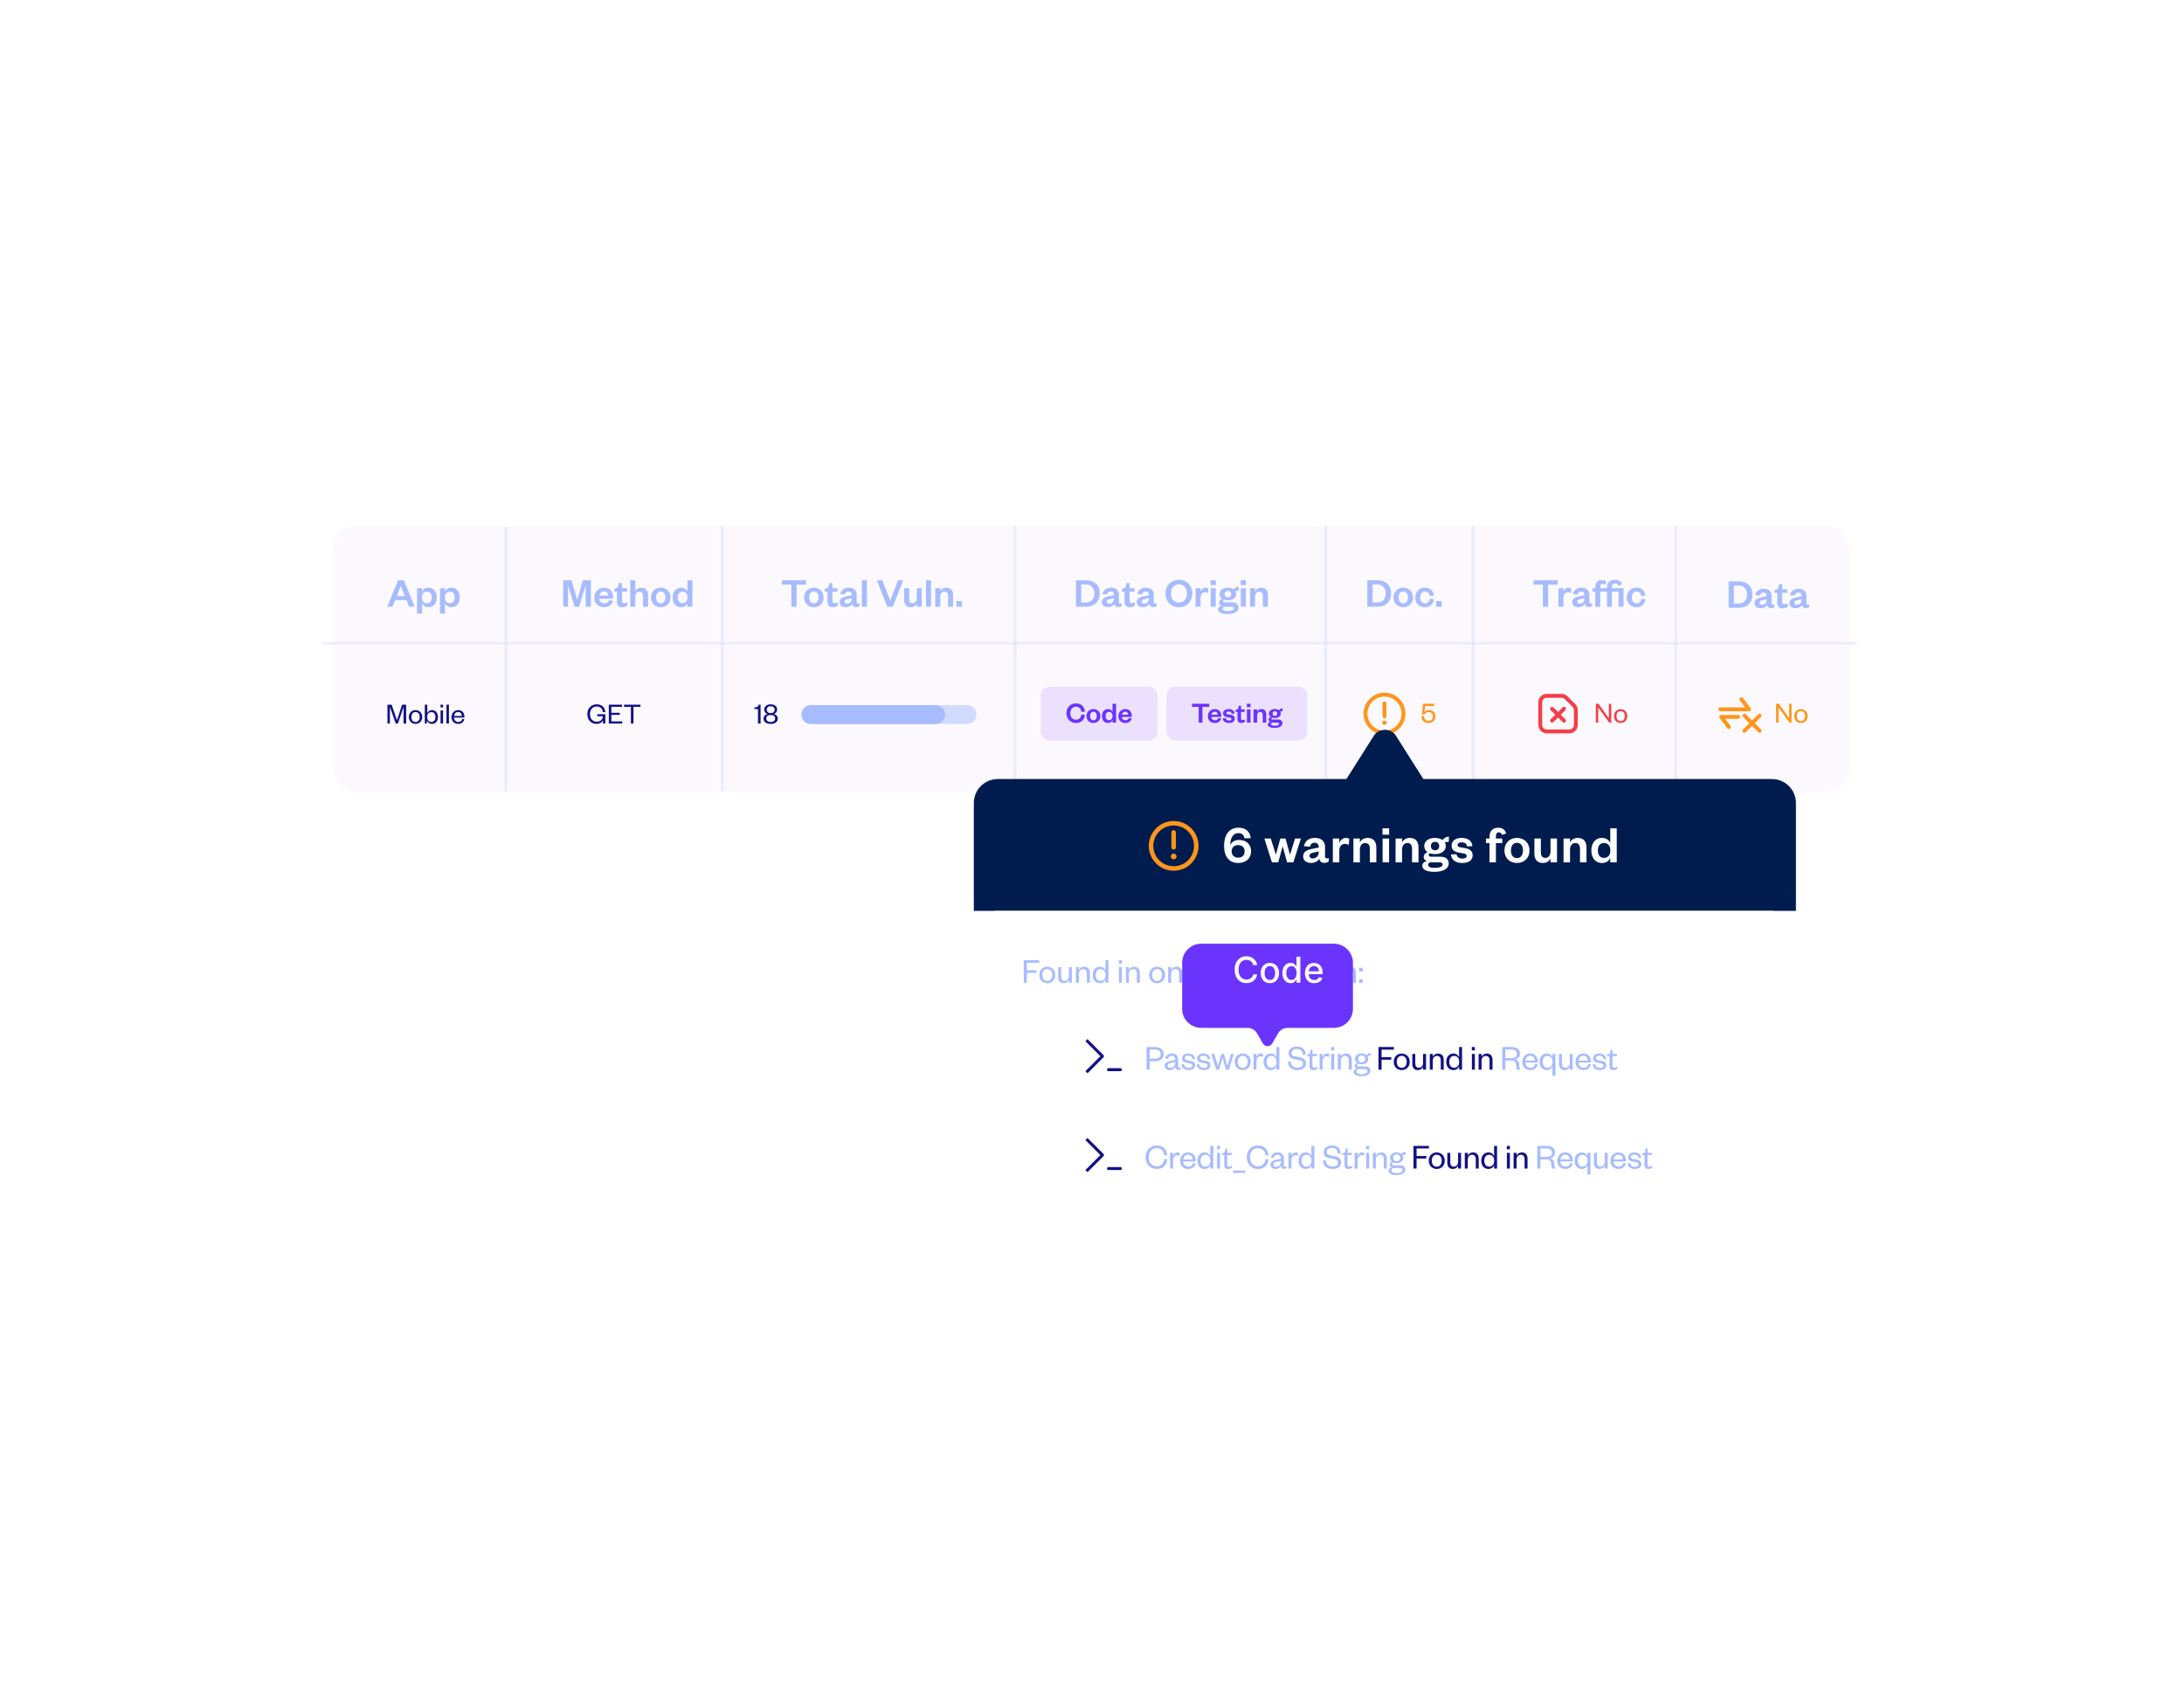 <?xml version="1.0" encoding="UTF-8"?>
<svg xmlns="http://www.w3.org/2000/svg" width="729" height="568" viewBox="0 0 729 568" fill="none">
  <g filter="url(#filter0_d_2504_41394)">
    <rect x="111.238" y="170" width="506" height="89" rx="8" fill="#FCF9FE" shape-rendering="crispEdges"></rect>
    <path d="M199.114 236.12C197.334 236.12 196.044 234.81 196.044 232.85C196.044 230.91 197.384 229.58 199.124 229.58C200.904 229.58 201.934 230.57 202.044 232.18L201.214 232.23C201.144 231.08 200.404 230.32 199.134 230.32C197.844 230.32 196.934 231.3 196.934 232.86C196.934 234.42 197.854 235.39 199.214 235.39C200.394 235.39 201.154 234.65 201.264 233.57H199.344V232.89H202.054V236H201.264V234.88C200.984 235.68 200.094 236.12 199.114 236.12ZM207.708 235.28V236H203.218V229.7H207.618V230.42H204.058V232.4H206.888V233.11H204.058V235.28H207.708ZM211.447 236H210.587V230.42H208.297V229.7H213.777V230.42H211.447V236Z" fill="#121185"></path>
    <path d="M132.824 236H132.094L130.184 230.58H130.144V236H129.334V229.7H130.724L132.494 234.83H132.524L134.204 229.7H135.574V236H134.704V230.58H134.664L132.824 236ZM137.325 233.82C137.325 234.79 137.815 235.48 138.695 235.48C139.585 235.48 140.085 234.79 140.085 233.82C140.085 232.84 139.585 232.16 138.695 232.16C137.815 232.16 137.325 232.84 137.325 233.82ZM140.935 233.82C140.935 235.18 139.985 236.12 138.695 236.12C137.415 236.12 136.475 235.18 136.475 233.82C136.475 232.46 137.415 231.51 138.695 231.51C139.985 231.51 140.935 232.46 140.935 233.82ZM142.604 233.69V233.94C142.604 234.9 143.214 235.46 144.004 235.46C144.864 235.46 145.334 234.82 145.334 233.82C145.334 232.82 144.864 232.18 144.004 232.18C143.214 232.18 142.604 232.74 142.604 233.69ZM142.604 235.09L142.424 236H141.794V229.7H142.624V232.55C142.814 232.01 143.374 231.51 144.194 231.51C145.484 231.51 146.194 232.53 146.194 233.82C146.194 235.11 145.484 236.12 144.184 236.12C143.374 236.12 142.804 235.64 142.604 235.09ZM147.057 231.63H147.887V236H147.057V231.63ZM147.037 230.64V229.7H147.897V230.64H147.037ZM149.02 229.7H149.85V236H149.02V229.7ZM154.303 234.45L154.993 234.53C154.773 235.52 154.043 236.12 152.953 236.12C151.653 236.12 150.703 235.24 150.703 233.88C150.703 232.5 151.653 231.51 152.913 231.51C154.303 231.51 155.013 232.5 155.013 233.69V234.02H151.533C151.573 234.87 152.183 235.47 152.963 235.47C153.693 235.47 154.123 235.12 154.303 234.45ZM151.553 233.48H154.163C154.133 232.78 153.743 232.14 152.913 232.14C152.123 232.14 151.653 232.76 151.553 233.48Z" fill="#121185"></path>
    <rect x="347.375" y="223.694" width="39" height="18" rx="3" fill="#EBE1FF"></rect>
    <path d="M355.968 232.544C355.968 230.604 357.338 229.274 359.128 229.274C360.988 229.274 362.018 230.444 362.128 232.034L360.928 232.084C360.838 231.144 360.278 230.374 359.128 230.374C358.008 230.374 357.268 231.214 357.268 232.544C357.268 233.874 358.008 234.714 359.128 234.714C360.278 234.714 360.838 233.944 360.928 233.004L362.128 233.054C362.018 234.654 360.988 235.814 359.128 235.814C357.338 235.814 355.968 234.484 355.968 232.544ZM363.867 233.494C363.867 234.324 364.247 234.904 364.977 234.904C365.717 234.904 366.097 234.324 366.097 233.494C366.097 232.654 365.717 232.074 364.977 232.074C364.247 232.074 363.867 232.654 363.867 233.494ZM367.307 233.494C367.307 234.864 366.347 235.814 364.977 235.814C363.617 235.814 362.657 234.864 362.657 233.494C362.657 232.124 363.617 231.164 364.977 231.164C366.347 231.164 367.307 232.124 367.307 233.494ZM371.353 233.574V233.404C371.353 232.604 370.863 232.104 370.183 232.104C369.433 232.104 369.043 232.654 369.043 233.494C369.043 234.324 369.433 234.874 370.183 234.874C370.863 234.874 371.353 234.384 371.353 233.574ZM371.343 235.694V234.854C371.143 235.384 370.603 235.814 369.823 235.814C368.513 235.814 367.833 234.794 367.833 233.494C367.833 232.194 368.513 231.164 369.823 231.164C370.603 231.164 371.143 231.594 371.343 232.134V229.394H372.543V235.694H371.343ZM376.782 234.154L377.752 234.254C377.522 235.234 376.762 235.814 375.632 235.814C374.272 235.814 373.292 234.944 373.292 233.554C373.292 232.164 374.282 231.164 375.602 231.164C377.042 231.164 377.782 232.164 377.782 233.364V233.794H374.472C374.512 234.444 375.022 234.904 375.672 234.904C376.262 234.904 376.612 234.654 376.782 234.154ZM374.492 233.044H376.612C376.572 232.534 376.262 232.044 375.592 232.044C374.932 232.044 374.602 232.494 374.492 233.044Z" fill="#6B34FD"></path>
    <rect x="389.375" y="223.694" width="47" height="18" rx="3" fill="#EBE1FF"></rect>
    <path d="M401.365 235.694H400.115V230.434H397.885V229.394H403.625V230.434H401.365V235.694ZM406.659 234.154L407.629 234.254C407.399 235.234 406.639 235.814 405.509 235.814C404.149 235.814 403.169 234.944 403.169 233.554C403.169 232.164 404.159 231.164 405.479 231.164C406.919 231.164 407.659 232.164 407.659 233.364V233.794H404.349C404.389 234.444 404.899 234.904 405.549 234.904C406.139 234.904 406.489 234.654 406.659 234.154ZM404.369 233.044H406.489C406.449 232.534 406.139 232.044 405.469 232.044C404.809 232.044 404.479 232.494 404.369 233.044ZM408.128 234.234L409.168 234.194C409.238 234.724 409.638 234.994 410.248 234.994C410.688 234.994 411.048 234.844 411.048 234.524C411.048 234.224 410.848 234.094 410.408 234.024L409.708 233.904C408.768 233.754 408.248 233.404 408.248 232.584C408.248 231.744 408.958 231.164 410.078 231.164C411.298 231.164 412.028 231.714 412.108 232.694L411.118 232.734C411.038 232.234 410.698 231.984 410.068 231.984C409.638 231.984 409.358 232.174 409.358 232.474C409.358 232.714 409.518 232.854 409.838 232.904L410.678 233.044C411.608 233.194 412.158 233.584 412.158 234.414C412.158 235.314 411.378 235.814 410.238 235.814C409.088 235.814 408.208 235.314 408.128 234.234ZM413.061 234.574V232.124H412.431V231.414L412.731 231.364C413.161 231.294 413.281 231.074 413.381 230.664L413.521 230.064H414.251V231.284H415.451V232.124H414.251V234.304C414.251 234.684 414.421 234.854 414.781 234.854C415.021 234.854 415.271 234.764 415.531 234.644V235.434C415.211 235.674 414.851 235.814 414.311 235.814C413.631 235.814 413.061 235.514 413.061 234.574ZM416.212 231.284H417.412V235.694H416.212V231.284ZM416.192 230.564V229.394H417.422V230.564H416.192ZM419.619 233.334V235.694H418.419V231.284H419.619V232.004C419.839 231.504 420.399 231.164 421.059 231.164C422.239 231.164 422.669 231.964 422.669 232.944V235.694H421.469V233.184C421.469 232.504 421.199 232.114 420.609 232.114C419.999 232.114 419.619 232.594 419.619 233.334ZM427.524 232.674C427.524 233.594 426.684 234.164 425.524 234.164C425.164 234.164 424.834 234.114 424.554 234.004C424.444 234.074 424.374 234.184 424.374 234.324C424.374 234.524 424.504 234.654 424.834 234.654H426.594C427.574 234.654 428.074 235.184 428.074 235.894C428.074 236.994 426.794 237.454 425.424 237.454C424.204 237.454 423.164 237.144 423.164 236.324C423.164 235.874 423.524 235.554 424.044 235.484C423.644 235.354 423.434 235.034 423.434 234.674C423.434 234.274 423.714 233.974 424.144 233.804C423.764 233.544 423.534 233.154 423.534 232.674C423.534 231.734 424.364 231.164 425.524 231.164C426.064 231.164 426.564 231.304 426.924 231.554C427.174 231.204 427.614 230.924 428.094 230.924V231.884C427.854 231.884 427.564 231.924 427.334 232.004C427.454 232.194 427.524 232.424 427.524 232.674ZM424.254 236.144C424.254 236.544 424.714 236.724 425.424 236.724C426.304 236.724 426.944 236.524 426.944 236.094C426.944 235.804 426.704 235.694 426.304 235.694H424.834C424.514 235.694 424.254 235.824 424.254 236.144ZM426.304 232.674C426.304 232.164 425.994 231.894 425.534 231.894C425.084 231.894 424.774 232.164 424.774 232.674C424.774 233.184 425.084 233.454 425.534 233.454C425.994 233.454 426.304 233.184 426.304 232.674Z" fill="#6B34FD"></path>
    <path d="M462.133 229.268L462.133 233.613" stroke="#FF961B" stroke-width="1.306" stroke-linecap="round"></path>
    <circle cx="462.133" cy="232.694" r="6.343" stroke="#FF961B" stroke-width="1.306" stroke-linecap="round"></circle>
    <circle cx="462.133" cy="235.724" r="0.396" fill="#FF961B" stroke="#FF961B" stroke-width="0.669"></circle>
    <path d="M478.693 229.394V230.174H475.673C475.663 230.514 475.513 231.804 475.443 232.124C475.733 231.774 476.243 231.484 476.943 231.484C478.373 231.484 479.113 232.444 479.113 233.604C479.113 234.914 478.193 235.814 476.823 235.814C475.303 235.814 474.433 234.864 474.503 233.464L475.343 233.534C475.343 234.484 475.853 235.124 476.843 235.124C477.733 235.124 478.273 234.534 478.273 233.614C478.273 232.784 477.733 232.174 476.843 232.174C476.143 232.174 475.693 232.544 475.463 232.974L474.603 232.914C474.763 232.044 474.973 230.434 475.003 229.394H478.693Z" fill="#FF961B"></path>
    <g clip-path="url(#clip0_2504_41394)">
      <path d="M523.827 238.635H516.293C515.092 238.635 514.118 237.661 514.118 236.46V228.927C514.118 227.725 515.092 226.752 516.293 226.752H521.244C521.821 226.752 522.374 226.981 522.782 227.389L525.365 229.971C525.772 230.379 526.002 230.932 526.002 231.509V236.46C526.002 237.661 525.028 238.635 523.827 238.635Z" stroke="#F2404A" stroke-width="1.3"></path>
      <path d="M518.062 231.057L520.06 233.055M520.06 233.055L522.058 235.053M520.06 233.055L522.058 231.057M520.06 233.055L518.062 235.053" stroke="#F2404A" stroke-width="1.3" stroke-linecap="round" stroke-linejoin="round"></path>
      <path d="M533.57 229.393L537.02 234.213V229.393H537.83V235.693H537.14L533.48 230.633V235.693H532.67V229.393H533.57ZM539.577 233.513C539.577 234.483 540.067 235.173 540.947 235.173C541.837 235.173 542.337 234.483 542.337 233.513C542.337 232.533 541.837 231.853 540.947 231.853C540.067 231.853 539.577 232.533 539.577 233.513ZM543.187 233.513C543.187 234.873 542.237 235.813 540.947 235.813C539.667 235.813 538.727 234.873 538.727 233.513C538.727 232.153 539.667 231.203 540.947 231.203C542.237 231.203 543.187 232.153 543.187 233.513Z" fill="#F2404A"></path>
    </g>
    <g clip-path="url(#clip1_2504_41394)">
      <path d="M574.255 231.244H583.815L581.258 227.867" stroke="#FF961B" stroke-width="1.3" stroke-linecap="round" stroke-linejoin="round"></path>
      <path d="M580.164 233.777H574.529L577.087 237.154" stroke="#FF961B" stroke-width="1.3" stroke-linecap="round" stroke-linejoin="round"></path>
      <path d="M582.275 233.354L584.807 235.887M584.807 235.887L587.34 238.42M584.807 235.887L587.34 233.354M584.807 235.887L582.275 238.42" stroke="#FF961B" stroke-width="1.3" stroke-linecap="round" stroke-linejoin="round"></path>
      <path d="M593.748 229.393L597.198 234.213V229.393H598.008V235.693H597.318L593.658 230.633V235.693H592.848V229.393H593.748ZM599.755 233.513C599.755 234.483 600.245 235.173 601.125 235.173C602.015 235.173 602.515 234.483 602.515 233.513C602.515 232.533 602.015 231.853 601.125 231.853C600.245 231.853 599.755 232.533 599.755 233.513ZM603.365 233.513C603.365 234.873 602.415 235.813 601.125 235.813C599.845 235.813 598.905 234.873 598.905 233.513C598.905 232.153 599.845 231.203 601.125 231.203C602.415 231.203 603.365 232.153 603.365 233.513Z" fill="#FF961B"></path>
    </g>
    <path d="M132.862 188.18H134.808L138.406 197H136.544L135.662 194.816H131.91L131.056 197H129.292L132.862 188.18ZM133.744 190.168L132.442 193.472H135.13L133.8 190.168H133.744ZM140.871 193.794V194.032C140.871 195.166 141.543 195.852 142.495 195.852C143.559 195.852 144.105 195.082 144.105 193.92C144.105 192.744 143.559 191.974 142.495 191.974C141.543 191.974 140.871 192.674 140.871 193.794ZM140.885 195.824V199.296H139.205V190.826H140.885V192.016C141.165 191.26 141.907 190.658 143.013 190.658C144.833 190.658 145.799 192.1 145.799 193.92C145.799 195.74 144.833 197.168 143.013 197.168C141.907 197.168 141.165 196.566 140.885 195.824ZM148.527 193.794V194.032C148.527 195.166 149.199 195.852 150.151 195.852C151.215 195.852 151.761 195.082 151.761 193.92C151.761 192.744 151.215 191.974 150.151 191.974C149.199 191.974 148.527 192.674 148.527 193.794ZM148.541 195.824V199.296H146.861V190.826H148.541V192.016C148.821 191.26 149.563 190.658 150.669 190.658C152.489 190.658 153.455 192.1 153.455 193.92C153.455 195.74 152.489 197.168 150.669 197.168C149.563 197.168 148.821 196.566 148.541 195.824Z" fill="#A7BCFF"></path>
    <path d="M193.312 197H191.814L189.658 190.056H189.602V197H187.978V188.18H190.736L192.668 194.592H192.71L194.544 188.18H197.246V197H195.482V190.056H195.426L193.312 197ZM203.258 194.844L204.616 194.984C204.294 196.356 203.23 197.168 201.648 197.168C199.744 197.168 198.372 195.95 198.372 194.004C198.372 192.058 199.758 190.658 201.606 190.658C203.622 190.658 204.658 192.058 204.658 193.738V194.34H200.024C200.08 195.25 200.794 195.894 201.704 195.894C202.53 195.894 203.02 195.544 203.258 194.844ZM200.052 193.29H203.02C202.964 192.576 202.53 191.89 201.592 191.89C200.668 191.89 200.206 192.52 200.052 193.29ZM205.946 195.432V192.002H205.064V191.008L205.484 190.938C206.086 190.84 206.254 190.532 206.394 189.958L206.59 189.118H207.612V190.826H209.292V192.002H207.612V195.054C207.612 195.586 207.85 195.824 208.354 195.824C208.69 195.824 209.04 195.698 209.404 195.53V196.636C208.956 196.972 208.452 197.168 207.696 197.168C206.744 197.168 205.946 196.748 205.946 195.432ZM212.037 193.696V197H210.357V188.18H212.037V191.834C212.345 191.134 213.129 190.658 214.053 190.658C215.705 190.658 216.307 191.778 216.307 193.15V197H214.627V193.486C214.627 192.534 214.249 191.988 213.423 191.988C212.569 191.988 212.037 192.66 212.037 193.696ZM218.988 193.92C218.988 195.082 219.52 195.894 220.542 195.894C221.578 195.894 222.11 195.082 222.11 193.92C222.11 192.744 221.578 191.932 220.542 191.932C219.52 191.932 218.988 192.744 218.988 193.92ZM223.804 193.92C223.804 195.838 222.46 197.168 220.542 197.168C218.638 197.168 217.294 195.838 217.294 193.92C217.294 192.002 218.638 190.658 220.542 190.658C222.46 190.658 223.804 192.002 223.804 193.92ZM229.468 194.032V193.794C229.468 192.674 228.782 191.974 227.83 191.974C226.78 191.974 226.234 192.744 226.234 193.92C226.234 195.082 226.78 195.852 227.83 195.852C228.782 195.852 229.468 195.166 229.468 194.032ZM229.454 197V195.824C229.174 196.566 228.418 197.168 227.326 197.168C225.492 197.168 224.54 195.74 224.54 193.92C224.54 192.1 225.492 190.658 227.326 190.658C228.418 190.658 229.174 191.26 229.454 192.016V188.18H231.134V197H229.454Z" fill="#A7BCFF"></path>
    <path d="M265.887 197H264.137V189.636H261.015V188.18H269.051V189.636H265.887V197ZM270.107 193.92C270.107 195.082 270.639 195.894 271.66 195.894C272.697 195.894 273.229 195.082 273.229 193.92C273.229 192.744 272.697 191.932 271.66 191.932C270.639 191.932 270.107 192.744 270.107 193.92ZM274.923 193.92C274.923 195.838 273.579 197.168 271.66 197.168C269.757 197.168 268.413 195.838 268.413 193.92C268.413 192.002 269.757 190.658 271.66 190.658C273.579 190.658 274.923 192.002 274.923 193.92ZM276.192 195.432V192.002H275.31V191.008L275.73 190.938C276.332 190.84 276.5 190.532 276.64 189.958L276.836 189.118H277.858V190.826H279.538V192.002H277.858V195.054C277.858 195.586 278.096 195.824 278.6 195.824C278.936 195.824 279.286 195.698 279.65 195.53V196.636C279.202 196.972 278.698 197.168 277.942 197.168C276.99 197.168 276.192 196.748 276.192 195.432ZM284.313 194.326V194.172L283.151 194.424C282.423 194.578 281.905 194.704 281.905 195.32C281.905 195.74 282.227 195.992 282.759 195.992C283.641 195.992 284.313 195.32 284.313 194.326ZM285.951 193.038V195.502C285.951 195.824 286.119 195.978 286.385 195.978C286.553 195.978 286.721 195.936 286.903 195.852V196.748C286.637 196.958 286.301 197.14 285.741 197.14C285.041 197.14 284.593 196.734 284.439 196.062C284.089 196.776 283.249 197.154 282.339 197.154C281.051 197.154 280.267 196.51 280.267 195.446C280.267 194.27 281.219 193.78 282.619 193.5L284.313 193.164V193.024C284.313 192.338 283.949 191.918 283.235 191.918C282.535 191.918 282.157 192.338 282.017 192.94L280.491 192.8C280.701 191.54 281.667 190.658 283.305 190.658C284.901 190.658 285.951 191.414 285.951 193.038ZM287.698 188.18H289.378V197H287.698V188.18ZM298.022 197H296.16L292.674 188.18H294.508L297.112 194.872H297.168L299.744 188.18H301.494L298.022 197ZM305.992 194.13V190.826H307.672V197H305.992V195.992C305.67 196.706 304.942 197.168 304.004 197.168C302.366 197.168 301.806 196.062 301.806 194.69V190.826H303.486V194.354C303.486 195.292 303.836 195.852 304.662 195.852C305.488 195.852 305.992 195.18 305.992 194.13ZM309.095 188.18H310.775V197H309.095V188.18ZM313.865 193.696V197H312.185V190.826H313.865V191.834C314.173 191.134 314.957 190.658 315.881 190.658C317.533 190.658 318.135 191.778 318.135 193.15V197H316.455V193.486C316.455 192.534 316.077 191.988 315.251 191.988C314.397 191.988 313.865 192.66 313.865 193.696ZM319.247 197V195.124H321.123V197H319.247Z" fill="#A7BCFF"></path>
    <path d="M360.895 195.6H362.365C364.227 195.6 365.277 194.48 365.277 192.576C365.277 190.7 364.227 189.58 362.365 189.58H360.895V195.6ZM359.145 197V188.18H362.477C365.319 188.18 367.083 189.832 367.083 192.59C367.083 195.348 365.319 197 362.477 197H359.145ZM371.836 194.326V194.172L370.674 194.424C369.946 194.578 369.428 194.704 369.428 195.32C369.428 195.74 369.75 195.992 370.282 195.992C371.164 195.992 371.836 195.32 371.836 194.326ZM373.474 193.038V195.502C373.474 195.824 373.642 195.978 373.908 195.978C374.076 195.978 374.244 195.936 374.426 195.852V196.748C374.16 196.958 373.824 197.14 373.264 197.14C372.564 197.14 372.116 196.734 371.962 196.062C371.612 196.776 370.772 197.154 369.862 197.154C368.574 197.154 367.79 196.51 367.79 195.446C367.79 194.27 368.742 193.78 370.142 193.5L371.836 193.164V193.024C371.836 192.338 371.472 191.918 370.758 191.918C370.058 191.918 369.68 192.338 369.54 192.94L368.014 192.8C368.224 191.54 369.19 190.658 370.828 190.658C372.424 190.658 373.474 191.414 373.474 193.038ZM375.363 195.432V192.002H374.481V191.008L374.901 190.938C375.503 190.84 375.671 190.532 375.811 189.958L376.007 189.118H377.029V190.826H378.709V192.002H377.029V195.054C377.029 195.586 377.267 195.824 377.771 195.824C378.107 195.824 378.457 195.698 378.821 195.53V196.636C378.373 196.972 377.869 197.168 377.113 197.168C376.161 197.168 375.363 196.748 375.363 195.432ZM383.485 194.326V194.172L382.323 194.424C381.595 194.578 381.077 194.704 381.077 195.32C381.077 195.74 381.399 195.992 381.931 195.992C382.813 195.992 383.485 195.32 383.485 194.326ZM385.123 193.038V195.502C385.123 195.824 385.291 195.978 385.557 195.978C385.725 195.978 385.893 195.936 386.075 195.852V196.748C385.809 196.958 385.473 197.14 384.913 197.14C384.213 197.14 383.765 196.734 383.611 196.062C383.261 196.776 382.421 197.154 381.511 197.154C380.223 197.154 379.439 196.51 379.439 195.446C379.439 194.27 380.391 193.78 381.791 193.5L383.485 193.164V193.024C383.485 192.338 383.121 191.918 382.407 191.918C381.707 191.918 381.329 192.338 381.189 192.94L379.663 192.8C379.873 191.54 380.839 190.658 382.477 190.658C384.073 190.658 385.123 191.414 385.123 193.038ZM397.982 192.59C397.982 195.306 396.078 197.168 393.516 197.168C390.94 197.168 389.036 195.306 389.036 192.59C389.036 189.874 390.94 188.012 393.516 188.012C396.078 188.012 397.982 189.874 397.982 192.59ZM396.176 192.59C396.176 190.742 395.14 189.552 393.516 189.552C391.892 189.552 390.856 190.742 390.856 192.59C390.856 194.438 391.892 195.628 393.516 195.628C395.14 195.628 396.176 194.438 396.176 192.59ZM403.336 190.91L403.21 192.478C402.888 192.296 402.608 192.212 402.202 192.212C401.334 192.212 400.746 192.828 400.746 193.948V197H399.066V190.826H400.746V192.002C400.97 191.302 401.614 190.658 402.468 190.658C402.846 190.658 403.154 190.756 403.336 190.91ZM404.124 190.826H405.804V197H404.124V190.826ZM404.096 189.818V188.18H405.818V189.818H404.096ZM412.66 192.772C412.66 194.06 411.484 194.858 409.86 194.858C409.356 194.858 408.894 194.788 408.502 194.634C408.348 194.732 408.25 194.886 408.25 195.082C408.25 195.362 408.432 195.544 408.894 195.544H411.358C412.73 195.544 413.43 196.286 413.43 197.28C413.43 198.82 411.638 199.464 409.72 199.464C408.012 199.464 406.556 199.03 406.556 197.882C406.556 197.252 407.06 196.804 407.788 196.706C407.228 196.524 406.934 196.076 406.934 195.572C406.934 195.012 407.326 194.592 407.928 194.354C407.396 193.99 407.074 193.444 407.074 192.772C407.074 191.456 408.236 190.658 409.86 190.658C410.616 190.658 411.316 190.854 411.82 191.204C412.17 190.714 412.786 190.322 413.458 190.322V191.666C413.122 191.666 412.716 191.722 412.394 191.834C412.562 192.1 412.66 192.422 412.66 192.772ZM408.082 197.63C408.082 198.19 408.726 198.442 409.72 198.442C410.952 198.442 411.848 198.162 411.848 197.56C411.848 197.154 411.512 197 410.952 197H408.894C408.446 197 408.082 197.182 408.082 197.63ZM410.952 192.772C410.952 192.058 410.518 191.68 409.874 191.68C409.244 191.68 408.81 192.058 408.81 192.772C408.81 193.486 409.244 193.864 409.874 193.864C410.518 193.864 410.952 193.486 410.952 192.772ZM414.173 190.826H415.853V197H414.173V190.826ZM414.145 189.818V188.18H415.867V189.818H414.145ZM418.943 193.696V197H417.263V190.826H418.943V191.834C419.251 191.134 420.035 190.658 420.959 190.658C422.611 190.658 423.213 191.778 423.213 193.15V197H421.533V193.486C421.533 192.534 421.155 191.988 420.329 191.988C419.475 191.988 418.943 192.66 418.943 193.696Z" fill="#A7BCFF"></path>
    <path d="M458.153 195.6H459.623C461.485 195.6 462.535 194.48 462.535 192.576C462.535 190.7 461.485 189.58 459.623 189.58H458.153V195.6ZM456.403 197V188.18H459.735C462.577 188.18 464.341 189.832 464.341 192.59C464.341 195.348 462.577 197 459.735 197H456.403ZM466.837 193.92C466.837 195.082 467.369 195.894 468.391 195.894C469.427 195.894 469.959 195.082 469.959 193.92C469.959 192.744 469.427 191.932 468.391 191.932C467.369 191.932 466.837 192.744 466.837 193.92ZM471.653 193.92C471.653 195.838 470.309 197.168 468.391 197.168C466.487 197.168 465.143 195.838 465.143 193.92C465.143 192.002 466.487 190.658 468.391 190.658C470.309 190.658 471.653 192.002 471.653 193.92ZM472.389 193.92C472.389 191.96 473.747 190.658 475.651 190.658C477.485 190.658 478.493 191.862 478.633 193.346L477.219 193.444C477.093 192.52 476.575 191.946 475.651 191.946C474.727 191.946 474.083 192.632 474.083 193.92C474.083 195.194 474.727 195.88 475.651 195.88C476.575 195.88 477.093 195.292 477.219 194.354L478.633 194.48C478.493 195.964 477.485 197.168 475.651 197.168C473.747 197.168 472.389 195.88 472.389 193.92ZM479.351 197V195.124H481.227V197H479.351Z" fill="#A7BCFF"></path>
    <path d="M516.754 197H515.004V189.636H511.882V188.18H519.918V189.636H516.754V197ZM524.474 190.91L524.348 192.478C524.026 192.296 523.746 192.212 523.34 192.212C522.472 192.212 521.884 192.828 521.884 193.948V197H520.204V190.826H521.884V192.002C522.108 191.302 522.752 190.658 523.606 190.658C523.984 190.658 524.292 190.756 524.474 190.91ZM528.863 194.326V194.172L527.701 194.424C526.973 194.578 526.455 194.704 526.455 195.32C526.455 195.74 526.777 195.992 527.309 195.992C528.191 195.992 528.863 195.32 528.863 194.326ZM530.501 193.038V195.502C530.501 195.824 530.669 195.978 530.935 195.978C531.103 195.978 531.271 195.936 531.453 195.852V196.748C531.187 196.958 530.851 197.14 530.291 197.14C529.591 197.14 529.143 196.734 528.989 196.062C528.639 196.776 527.799 197.154 526.889 197.154C525.601 197.154 524.817 196.51 524.817 195.446C524.817 194.27 525.769 193.78 527.169 193.5L528.863 193.164V193.024C528.863 192.338 528.499 191.918 527.785 191.918C527.085 191.918 526.707 192.338 526.567 192.94L525.041 192.8C525.251 191.54 526.217 190.658 527.855 190.658C529.451 190.658 530.501 191.414 530.501 193.038ZM536.379 192.002H534.153V197H532.487V192.002H531.577V190.826H532.487V190.35C532.487 188.978 533.285 188.152 534.601 188.152C535.357 188.152 535.791 188.362 536.169 188.6L535.805 189.664C535.553 189.496 535.259 189.384 534.937 189.384C534.391 189.384 534.153 189.734 534.153 190.308V190.826H536.379V190.546C536.379 188.978 537.415 188.012 539.039 188.012C540.355 188.012 541.083 188.544 541.461 189.552L540.201 189.972C540.047 189.566 539.711 189.244 539.137 189.244C538.465 189.244 538.031 189.678 538.031 190.49V190.826H541.937V197H540.257V192.002H538.031V197H536.379V192.002ZM543 193.92C543 191.96 544.358 190.658 546.262 190.658C548.096 190.658 549.104 191.862 549.244 193.346L547.83 193.444C547.704 192.52 547.186 191.946 546.262 191.946C545.338 191.946 544.694 192.632 544.694 193.92C544.694 195.194 545.338 195.88 546.262 195.88C547.186 195.88 547.704 195.292 547.83 194.354L549.244 194.48C549.104 195.964 548.096 197.168 546.262 197.168C544.358 197.168 543 195.88 543 193.92Z" fill="#A7BCFF"></path>
    <path d="M578.758 195.962H580.228C582.09 195.962 583.14 194.842 583.14 192.938C583.14 191.062 582.09 189.942 580.228 189.942H578.758V195.962ZM577.008 197.362V188.542H580.34C583.182 188.542 584.946 190.194 584.946 192.952C584.946 195.71 583.182 197.362 580.34 197.362H577.008ZM589.699 194.688V194.534L588.537 194.786C587.809 194.94 587.291 195.066 587.291 195.682C587.291 196.102 587.613 196.354 588.145 196.354C589.027 196.354 589.699 195.682 589.699 194.688ZM591.337 193.4V195.864C591.337 196.186 591.505 196.34 591.771 196.34C591.939 196.34 592.107 196.298 592.289 196.214V197.11C592.023 197.32 591.687 197.502 591.127 197.502C590.427 197.502 589.979 197.096 589.825 196.424C589.475 197.138 588.635 197.516 587.725 197.516C586.437 197.516 585.653 196.872 585.653 195.808C585.653 194.632 586.605 194.142 588.005 193.862L589.699 193.526V193.386C589.699 192.7 589.335 192.28 588.621 192.28C587.921 192.28 587.543 192.7 587.403 193.302L585.877 193.162C586.087 191.902 587.053 191.02 588.691 191.02C590.287 191.02 591.337 191.776 591.337 193.4ZM593.227 195.794V192.364H592.345V191.37L592.765 191.3C593.367 191.202 593.535 190.894 593.675 190.32L593.871 189.48H594.893V191.188H596.573V192.364H594.893V195.416C594.893 195.948 595.131 196.186 595.635 196.186C595.971 196.186 596.321 196.06 596.685 195.892V196.998C596.237 197.334 595.733 197.53 594.977 197.53C594.025 197.53 593.227 197.11 593.227 195.794ZM601.348 194.688V194.534L600.186 194.786C599.458 194.94 598.94 195.066 598.94 195.682C598.94 196.102 599.262 196.354 599.794 196.354C600.676 196.354 601.348 195.682 601.348 194.688ZM602.986 193.4V195.864C602.986 196.186 603.154 196.34 603.42 196.34C603.588 196.34 603.756 196.298 603.938 196.214V197.11C603.672 197.32 603.336 197.502 602.776 197.502C602.076 197.502 601.628 197.096 601.474 196.424C601.124 197.138 600.284 197.516 599.374 197.516C598.086 197.516 597.302 196.872 597.302 195.808C597.302 194.632 598.254 194.142 599.654 193.862L601.348 193.526V193.386C601.348 192.7 600.984 192.28 600.27 192.28C599.57 192.28 599.192 192.7 599.052 193.302L597.526 193.162C597.736 191.902 598.702 191.02 600.34 191.02C601.936 191.02 602.986 191.776 602.986 193.4Z" fill="#A7BCFF"></path>
    <rect x="107.505" y="208.687" width="512.267" height="1" fill="#A7BCFF" fill-opacity="0.2"></rect>
    <rect x="169.357" y="170.354" width="88.645" height="1" transform="rotate(90 169.357 170.354)" fill="#A7BCFF" fill-opacity="0.2"></rect>
    <rect x="241.613" y="170" width="88.645" height="1" transform="rotate(90 241.613 170)" fill="#A7BCFF" fill-opacity="0.2"></rect>
    <rect x="339.284" y="170" width="88.645" height="1" transform="rotate(90 339.284 170)" fill="#A7BCFF" fill-opacity="0.2"></rect>
    <rect x="442.994" y="170" width="88.645" height="1" transform="rotate(90 442.994 170)" fill="#A7BCFF" fill-opacity="0.2"></rect>
    <rect x="492.272" y="170" width="88.645" height="1" transform="rotate(90 492.272 170)" fill="#A7BCFF" fill-opacity="0.2"></rect>
    <rect x="559.853" y="170" width="88.645" height="1" transform="rotate(90 559.853 170)" fill="#A7BCFF" fill-opacity="0.2"></rect>
    <path d="M251.824 231.18V230.62C252.704 230.62 253.074 230.32 253.304 229.66H253.874V236H253.004V231.18H251.824ZM257.254 230.22C256.474 230.22 255.944 230.61 255.944 231.39C255.944 232.11 256.474 232.51 257.254 232.51C258.024 232.51 258.564 232.11 258.564 231.39C258.564 230.61 258.024 230.22 257.254 230.22ZM257.254 233.16C256.294 233.16 255.764 233.55 255.764 234.29C255.764 235.03 256.294 235.47 257.254 235.47C258.204 235.47 258.734 235.03 258.734 234.29C258.734 233.55 258.204 233.16 257.254 233.16ZM257.254 236.12C255.764 236.12 254.864 235.43 254.864 234.33C254.864 233.51 255.484 232.95 256.164 232.82C255.504 232.58 255.094 232.07 255.094 231.33C255.094 230.24 256.014 229.58 257.254 229.58C258.484 229.58 259.404 230.24 259.404 231.33C259.404 232.07 258.994 232.58 258.334 232.82C259.014 232.95 259.624 233.51 259.624 234.33C259.624 235.43 258.734 236.12 257.254 236.12Z" fill="#121185"></path>
    <path d="M270.706 233L322.806 233" stroke="#D1DBFE" stroke-width="6.28" stroke-linecap="round"></path>
    <path d="M270.641 233H312.322" stroke="#A7BCFF" stroke-width="6.28" stroke-linecap="round"></path>
  </g>
  <path d="M458.601 245.506C460.228 242.938 464.294 242.938 465.921 245.506L483.611 273.427C485.237 275.994 483.204 279.203 479.951 279.203H444.571C441.318 279.203 439.285 275.994 440.911 273.427L458.601 245.506Z" fill="#001C4F"></path>
  <path d="M325.052 268C325.052 263.582 328.634 260 333.052 260H591.469C595.888 260 599.469 263.582 599.469 268V304H325.052V268Z" fill="#001C4F"></path>
  <g clip-path="url(#clip2_2504_41394)">
    <path d="M391.76 277.822L391.76 282.79" stroke="#FF961B" stroke-width="1.5" stroke-linecap="round"></path>
    <circle cx="391.761" cy="282.304" r="7.546" stroke="#FF961B" stroke-width="1.5"></circle>
    <circle cx="391.761" cy="285.829" r="0.518" fill="#FF961B" stroke="#FF961B" stroke-width="0.875"></circle>
  </g>
  <path d="M413.356 278.048C411.556 278.048 410.674 279.704 410.638 282.062C411.088 281.054 412.132 280.334 413.626 280.334C416.092 280.334 417.604 281.882 417.604 284.096C417.604 286.472 415.876 288.02 413.32 288.02C410.224 288.02 408.586 285.806 408.586 282.278C408.586 278.768 410.17 276.248 413.392 276.248C415.732 276.248 417.28 277.526 417.478 279.722L415.372 279.776C415.228 278.714 414.58 278.048 413.356 278.048ZM411.106 284.15C411.106 285.374 411.934 286.238 413.284 286.238C414.652 286.238 415.444 285.392 415.444 284.15C415.444 282.872 414.652 282.044 413.266 282.044C411.898 282.044 411.106 282.872 411.106 284.15ZM429.096 279.866L430.554 285.158H430.626L432.264 279.866H434.226L431.706 287.804H429.618L428.178 282.566H428.106L426.666 287.804H424.56L422.04 279.866H424.182L425.838 285.158H425.91L427.35 279.866H429.096ZM440.18 284.366V284.168L438.686 284.492C437.75 284.69 437.084 284.852 437.084 285.644C437.084 286.184 437.498 286.508 438.182 286.508C439.316 286.508 440.18 285.644 440.18 284.366ZM442.286 282.71V285.878C442.286 286.292 442.502 286.49 442.844 286.49C443.06 286.49 443.276 286.436 443.51 286.328V287.48C443.168 287.75 442.736 287.984 442.016 287.984C441.116 287.984 440.54 287.462 440.342 286.598C439.892 287.516 438.812 288.002 437.642 288.002C435.986 288.002 434.978 287.174 434.978 285.806C434.978 284.294 436.202 283.664 438.002 283.304L440.18 282.872V282.692C440.18 281.81 439.712 281.27 438.794 281.27C437.894 281.27 437.408 281.81 437.228 282.584L435.266 282.404C435.536 280.784 436.778 279.65 438.884 279.65C440.936 279.65 442.286 280.622 442.286 282.71ZM450.383 279.974L450.221 281.99C449.807 281.756 449.447 281.648 448.925 281.648C447.809 281.648 447.053 282.44 447.053 283.88V287.804H444.893V279.866H447.053V281.378C447.341 280.478 448.169 279.65 449.267 279.65C449.753 279.65 450.149 279.776 450.383 279.974ZM453.917 283.556V287.804H451.757V279.866H453.917V281.162C454.313 280.262 455.321 279.65 456.509 279.65C458.633 279.65 459.407 281.09 459.407 282.854V287.804H457.247V283.286C457.247 282.062 456.761 281.36 455.699 281.36C454.601 281.36 453.917 282.224 453.917 283.556ZM461.504 279.866H463.664V287.804H461.504V279.866ZM461.468 278.57V276.464H463.682V278.57H461.468ZM467.996 283.556V287.804H465.836V279.866H467.996V281.162C468.392 280.262 469.4 279.65 470.588 279.65C472.712 279.65 473.486 281.09 473.486 282.854V287.804H471.326V283.286C471.326 282.062 470.84 281.36 469.778 281.36C468.68 281.36 467.996 282.224 467.996 283.556ZM482.585 282.368C482.585 284.024 481.073 285.05 478.985 285.05C478.337 285.05 477.743 284.96 477.239 284.762C477.041 284.888 476.915 285.086 476.915 285.338C476.915 285.698 477.149 285.932 477.743 285.932H480.911C482.675 285.932 483.575 286.886 483.575 288.164C483.575 290.144 481.271 290.972 478.805 290.972C476.609 290.972 474.737 290.414 474.737 288.938C474.737 288.128 475.385 287.552 476.321 287.426C475.601 287.192 475.223 286.616 475.223 285.968C475.223 285.248 475.727 284.708 476.501 284.402C475.817 283.934 475.403 283.232 475.403 282.368C475.403 280.676 476.897 279.65 478.985 279.65C479.957 279.65 480.857 279.902 481.505 280.352C481.955 279.722 482.747 279.218 483.611 279.218V280.946C483.179 280.946 482.657 281.018 482.243 281.162C482.459 281.504 482.585 281.918 482.585 282.368ZM476.699 288.614C476.699 289.334 477.527 289.658 478.805 289.658C480.389 289.658 481.541 289.298 481.541 288.524C481.541 288.002 481.109 287.804 480.389 287.804H477.743C477.167 287.804 476.699 288.038 476.699 288.614ZM480.389 282.368C480.389 281.45 479.831 280.964 479.003 280.964C478.193 280.964 477.635 281.45 477.635 282.368C477.635 283.286 478.193 283.772 479.003 283.772C479.831 283.772 480.389 283.286 480.389 282.368ZM484.314 285.176L486.186 285.104C486.312 286.058 487.032 286.544 488.13 286.544C488.922 286.544 489.57 286.274 489.57 285.698C489.57 285.158 489.21 284.924 488.418 284.798L487.158 284.582C485.466 284.312 484.53 283.682 484.53 282.206C484.53 280.694 485.808 279.65 487.824 279.65C490.02 279.65 491.334 280.64 491.478 282.404L489.696 282.476C489.552 281.576 488.94 281.126 487.806 281.126C487.032 281.126 486.528 281.468 486.528 282.008C486.528 282.44 486.816 282.692 487.392 282.782L488.904 283.034C490.578 283.304 491.568 284.006 491.568 285.5C491.568 287.12 490.164 288.02 488.112 288.02C486.042 288.02 484.458 287.12 484.314 285.176ZM497.184 281.378H496.014V279.866H497.184V279.2C497.184 277.346 498.3 276.248 500.082 276.248C501.522 276.248 502.404 276.932 502.746 278.192L501.36 278.642C501.18 278.138 500.838 277.796 500.28 277.796C499.614 277.796 499.326 278.3 499.326 279.038V279.866H501.45V281.378H499.326V287.804H497.184V281.378ZM504.344 283.844C504.344 285.338 505.028 286.382 506.342 286.382C507.674 286.382 508.358 285.338 508.358 283.844C508.358 282.332 507.674 281.288 506.342 281.288C505.028 281.288 504.344 282.332 504.344 283.844ZM510.536 283.844C510.536 286.31 508.808 288.02 506.342 288.02C503.894 288.02 502.166 286.31 502.166 283.844C502.166 281.378 503.894 279.65 506.342 279.65C508.808 279.65 510.536 281.378 510.536 283.844ZM517.55 284.114V279.866H519.71V287.804H517.55V286.508C517.136 287.426 516.2 288.02 514.994 288.02C512.888 288.02 512.168 286.598 512.168 284.834V279.866H514.328V284.402C514.328 285.608 514.778 286.328 515.84 286.328C516.902 286.328 517.55 285.464 517.55 284.114ZM524.059 283.556V287.804H521.899V279.866H524.059V281.162C524.455 280.262 525.463 279.65 526.651 279.65C528.775 279.65 529.549 281.09 529.549 282.854V287.804H527.389V283.286C527.389 282.062 526.903 281.36 525.841 281.36C524.743 281.36 524.059 282.224 524.059 283.556ZM537.514 283.988V283.682C537.514 282.242 536.632 281.342 535.408 281.342C534.058 281.342 533.356 282.332 533.356 283.844C533.356 285.338 534.058 286.328 535.408 286.328C536.632 286.328 537.514 285.446 537.514 283.988ZM537.496 287.804V286.292C537.136 287.246 536.164 288.02 534.76 288.02C532.402 288.02 531.178 286.184 531.178 283.844C531.178 281.504 532.402 279.65 534.76 279.65C536.164 279.65 537.136 280.424 537.496 281.396V276.464H539.656V287.804H537.496Z" fill="white"></path>
  <rect x="325" y="304" width="274" height="110" rx="8" fill="white"></rect>
  <path d="M342.756 328H341.729V320.472H346.867V321.333H342.756V323.83H345.983V324.69H342.756V328ZM347.928 325.395C347.928 326.554 348.514 327.379 349.565 327.379C350.628 327.379 351.226 326.554 351.226 325.395C351.226 324.224 350.628 323.412 349.565 323.412C348.514 323.412 347.928 324.224 347.928 325.395ZM352.242 325.395C352.242 327.02 351.106 328.143 349.565 328.143C348.036 328.143 346.912 327.02 346.912 325.395C346.912 323.77 348.036 322.635 349.565 322.635C351.106 322.635 352.242 323.77 352.242 325.395ZM356.781 325.778V322.778H357.773V328H356.781V327.08C356.53 327.701 355.861 328.143 355.072 328.143C353.71 328.143 353.208 327.247 353.208 326.028V322.778H354.2V325.933C354.2 326.805 354.582 327.367 355.407 327.367C356.183 327.367 356.781 326.745 356.781 325.778ZM360.129 325.001V328H359.137V322.778H360.129V323.71C360.38 323.077 361.085 322.635 361.862 322.635C363.224 322.635 363.773 323.543 363.773 324.762V328H362.782V324.846C362.782 323.973 362.363 323.424 361.539 323.424C360.75 323.424 360.129 324.045 360.129 325.001ZM369.008 325.539V325.24C369.008 324.105 368.291 323.436 367.347 323.436C366.32 323.436 365.746 324.2 365.746 325.395C365.746 326.59 366.32 327.355 367.347 327.355C368.291 327.355 369.008 326.686 369.008 325.539ZM368.996 328V326.913C368.757 327.558 368.1 328.143 367.12 328.143C365.567 328.143 364.73 326.937 364.73 325.395C364.73 323.854 365.567 322.635 367.12 322.635C368.1 322.635 368.757 323.232 368.996 323.878V320.472H369.988V328H368.996ZM373.49 322.778H374.481V328H373.49V322.778ZM373.466 321.596V320.472H374.493V321.596H373.466ZM376.827 325.001V328H375.835V322.778H376.827V323.71C377.078 323.077 377.783 322.635 378.559 322.635C379.921 322.635 380.471 323.543 380.471 324.762V328H379.479V324.846C379.479 323.973 379.061 323.424 378.237 323.424C377.448 323.424 376.827 324.045 376.827 325.001ZM384.591 325.395C384.591 326.554 385.176 327.379 386.228 327.379C387.291 327.379 387.889 326.554 387.889 325.395C387.889 324.224 387.291 323.412 386.228 323.412C385.176 323.412 384.591 324.224 384.591 325.395ZM388.904 325.395C388.904 327.02 387.769 328.143 386.228 328.143C384.698 328.143 383.575 327.02 383.575 325.395C383.575 323.77 384.698 322.635 386.228 322.635C387.769 322.635 388.904 323.77 388.904 325.395ZM390.922 325.001V328H389.931V322.778H390.922V323.71C391.173 323.077 391.878 322.635 392.655 322.635C394.017 322.635 394.567 323.543 394.567 324.762V328H393.575V324.846C393.575 323.973 393.157 323.424 392.332 323.424C391.544 323.424 390.922 324.045 390.922 325.001ZM399.825 326.148L400.65 326.244C400.387 327.426 399.515 328.143 398.212 328.143C396.659 328.143 395.524 327.092 395.524 325.467C395.524 323.818 396.659 322.635 398.164 322.635C399.825 322.635 400.674 323.818 400.674 325.24V325.634H396.515C396.563 326.65 397.292 327.367 398.224 327.367C399.096 327.367 399.61 326.949 399.825 326.148ZM396.539 324.989H399.658C399.622 324.153 399.156 323.388 398.164 323.388C397.22 323.388 396.659 324.129 396.539 324.989ZM407.794 325.539V325.24C407.794 324.105 407.077 323.436 406.133 323.436C405.106 323.436 404.532 324.2 404.532 325.395C404.532 326.59 405.106 327.355 406.133 327.355C407.077 327.355 407.794 326.686 407.794 325.539ZM407.782 328V326.913C407.543 327.558 406.886 328.143 405.906 328.143C404.353 328.143 403.517 326.937 403.517 325.395C403.517 323.854 404.353 322.635 405.906 322.635C406.886 322.635 407.543 323.232 407.782 323.878V320.472H408.774V328H407.782ZM413.379 325.67V325.419L412.208 325.67C411.384 325.849 410.858 326.005 410.858 326.638C410.858 327.08 411.157 327.415 411.754 327.415C412.674 327.415 413.379 326.721 413.379 325.67ZM414.335 324.63V326.972C414.335 327.247 414.49 327.379 414.741 327.379C414.861 327.379 415.052 327.343 415.195 327.259V327.797C415.016 327.976 414.801 328.108 414.395 328.108C413.857 328.108 413.475 327.701 413.415 327.08C413.128 327.689 412.387 328.143 411.539 328.143C410.523 328.143 409.866 327.594 409.866 326.698C409.866 325.706 410.714 325.3 411.969 325.049L413.379 324.762V324.559C413.379 323.842 412.961 323.4 412.232 323.4C411.479 323.4 411.073 323.842 410.918 324.451L410.033 324.332C410.237 323.352 411.013 322.635 412.244 322.635C413.558 322.635 414.335 323.304 414.335 324.63ZM416.096 326.781V323.495H415.307V322.958L415.642 322.898C416.132 322.802 416.239 322.563 416.359 322.062L416.514 321.333H417.076V322.778H418.545V323.495H417.076V326.662C417.076 327.128 417.267 327.343 417.721 327.343C418.055 327.343 418.402 327.199 418.701 327.032V327.701C418.318 327.988 417.936 328.143 417.362 328.143C416.622 328.143 416.096 327.797 416.096 326.781ZM422.819 325.67V325.419L421.648 325.67C420.823 325.849 420.298 326.005 420.298 326.638C420.298 327.08 420.596 327.415 421.194 327.415C422.114 327.415 422.819 326.721 422.819 325.67ZM423.775 324.63V326.972C423.775 327.247 423.93 327.379 424.181 327.379C424.301 327.379 424.492 327.343 424.635 327.259V327.797C424.456 327.976 424.241 328.108 423.835 328.108C423.297 328.108 422.915 327.701 422.855 327.08C422.568 327.689 421.827 328.143 420.979 328.143C419.963 328.143 419.306 327.594 419.306 326.698C419.306 325.706 420.154 325.3 421.409 325.049L422.819 324.762V324.559C422.819 323.842 422.401 323.4 421.672 323.4C420.919 323.4 420.513 323.842 420.357 324.451L419.473 324.332C419.676 323.352 420.453 322.635 421.684 322.635C422.998 322.635 423.775 323.304 423.775 324.63ZM428.243 325.395C428.243 326.554 428.828 327.379 429.88 327.379C430.943 327.379 431.541 326.554 431.541 325.395C431.541 324.224 430.943 323.412 429.88 323.412C428.828 323.412 428.243 324.224 428.243 325.395ZM432.556 325.395C432.556 327.02 431.421 328.143 429.88 328.143C428.35 328.143 427.227 327.02 427.227 325.395C427.227 323.77 428.35 322.635 429.88 322.635C431.421 322.635 432.556 323.77 432.556 325.395ZM436.797 322.874L436.701 323.77C436.415 323.615 436.212 323.555 435.889 323.555C435.136 323.555 434.575 324.236 434.575 325.24V328H433.583V322.778H434.575V323.842C434.766 323.244 435.303 322.635 436.056 322.635C436.379 322.635 436.618 322.719 436.797 322.874ZM437.539 322.778H438.53V328H437.539V322.778ZM437.515 321.596V320.472H438.542V321.596H437.515ZM444.185 324.415C444.185 325.503 443.265 326.184 441.975 326.184C441.545 326.184 441.15 326.112 440.828 325.969C440.649 326.076 440.481 326.244 440.481 326.483C440.481 326.769 440.661 326.937 441.115 326.937H443.158C444.293 326.937 444.89 327.534 444.89 328.347C444.89 329.649 443.433 330.151 441.879 330.151C440.469 330.151 439.298 329.709 439.298 328.741C439.298 328.143 439.729 327.761 440.374 327.642C439.896 327.486 439.681 327.14 439.681 326.745C439.681 326.291 440.003 325.969 440.469 325.766C440.039 325.455 439.788 324.989 439.788 324.415C439.788 323.316 440.696 322.635 441.975 322.635C442.632 322.635 443.218 322.838 443.612 323.173C443.887 322.755 444.377 322.456 444.938 322.456V323.316C444.592 323.316 444.197 323.4 443.934 323.531C444.09 323.782 444.185 324.081 444.185 324.415ZM440.242 328.55C440.242 329.207 440.911 329.494 441.879 329.494C443.074 329.494 443.934 329.207 443.934 328.454C443.934 327.976 443.54 327.809 442.931 327.809H441.246C440.708 327.809 440.242 327.988 440.242 328.55ZM443.182 324.427C443.182 323.687 442.728 323.28 441.987 323.28C441.258 323.28 440.804 323.687 440.804 324.427C440.804 325.144 441.258 325.551 441.987 325.551C442.728 325.551 443.182 325.144 443.182 324.427ZM445.625 322.778H446.617V328H445.625V322.778ZM445.601 321.596V320.472H446.629V321.596H445.601ZM448.962 325.001V328H447.97V322.778H448.962V323.71C449.213 323.077 449.918 322.635 450.695 322.635C452.057 322.635 452.606 323.543 452.606 324.762V328H451.615V324.846C451.615 323.973 451.196 323.424 450.372 323.424C449.583 323.424 448.962 324.045 448.962 325.001ZM453.671 328V326.805H454.866V328H453.671ZM453.671 324.212V323.017H454.866V324.212H453.671Z" fill="#A7BCFF"></path>
  <path d="M363 357.5L368 352.5L363 347.5" stroke="#121185" stroke-linecap="square" stroke-linejoin="round"></path>
  <path d="M370 357L374 357" stroke="#121185" stroke-miterlimit="10" stroke-linecap="round" stroke-linejoin="round"></path>
  <path d="M383.764 353.328H385.456C386.776 353.328 387.412 352.788 387.412 351.804C387.412 350.832 386.776 350.292 385.456 350.292H383.764V353.328ZM383.764 354.18V357H382.732V349.44H385.48C387.352 349.44 388.42 350.328 388.42 351.804C388.42 353.292 387.352 354.18 385.48 354.18H383.764ZM392.285 354.66V354.408L391.109 354.66C390.281 354.84 389.753 354.996 389.753 355.632C389.753 356.076 390.053 356.412 390.653 356.412C391.577 356.412 392.285 355.716 392.285 354.66ZM393.245 353.616V355.968C393.245 356.244 393.401 356.376 393.653 356.376C393.773 356.376 393.965 356.34 394.109 356.256V356.796C393.929 356.976 393.713 357.108 393.305 357.108C392.765 357.108 392.381 356.7 392.321 356.076C392.033 356.688 391.289 357.144 390.437 357.144C389.417 357.144 388.757 356.592 388.757 355.692C388.757 354.696 389.609 354.288 390.869 354.036L392.285 353.748V353.544C392.285 352.824 391.865 352.38 391.133 352.38C390.377 352.38 389.969 352.824 389.813 353.436L388.925 353.316C389.129 352.332 389.909 351.612 391.145 351.612C392.465 351.612 393.245 352.284 393.245 353.616ZM394.388 355.236L395.228 355.176C395.324 355.98 395.888 356.412 396.788 356.412C397.484 356.412 398 356.16 398 355.632C398 355.14 397.652 354.972 397.004 354.852L396.116 354.696C395.132 354.54 394.544 354.12 394.544 353.22C394.544 352.26 395.348 351.612 396.56 351.612C397.952 351.612 398.768 352.26 398.864 353.472L398.06 353.52C397.94 352.716 397.448 352.344 396.56 352.344C395.9 352.344 395.468 352.644 395.468 353.124C395.468 353.544 395.732 353.76 396.272 353.856L397.256 354.012C398.312 354.192 398.936 354.588 398.936 355.536C398.936 356.58 398.012 357.144 396.788 357.144C395.48 357.144 394.484 356.532 394.388 355.236ZM399.46 355.236L400.3 355.176C400.396 355.98 400.96 356.412 401.86 356.412C402.556 356.412 403.072 356.16 403.072 355.632C403.072 355.14 402.724 354.972 402.076 354.852L401.188 354.696C400.204 354.54 399.616 354.12 399.616 353.22C399.616 352.26 400.42 351.612 401.632 351.612C403.024 351.612 403.84 352.26 403.936 353.472L403.132 353.52C403.012 352.716 402.52 352.344 401.632 352.344C400.972 352.344 400.54 352.644 400.54 353.124C400.54 353.544 400.804 353.76 401.344 353.856L402.328 354.012C403.384 354.192 404.008 354.588 404.008 355.536C404.008 356.58 403.084 357.144 401.86 357.144C400.552 357.144 399.556 356.532 399.46 355.236ZM408.527 351.756L409.655 355.728H409.703L410.915 351.756H411.839L410.171 357H409.211L408.095 353.088H408.047L406.943 357H405.983L404.303 351.756H405.299L406.535 355.728H406.583L407.687 351.756H408.527ZM413.155 354.384C413.155 355.548 413.743 356.376 414.799 356.376C415.867 356.376 416.467 355.548 416.467 354.384C416.467 353.208 415.867 352.392 414.799 352.392C413.743 352.392 413.155 353.208 413.155 354.384ZM417.487 354.384C417.487 356.016 416.347 357.144 414.799 357.144C413.263 357.144 412.135 356.016 412.135 354.384C412.135 352.752 413.263 351.612 414.799 351.612C416.347 351.612 417.487 352.752 417.487 354.384ZM421.626 351.852L421.53 352.752C421.242 352.596 421.038 352.536 420.714 352.536C419.958 352.536 419.394 353.22 419.394 354.228V357H418.398V351.756H419.394V352.824C419.586 352.224 420.126 351.612 420.882 351.612C421.206 351.612 421.446 351.696 421.626 351.852ZM426.058 354.528V354.228C426.058 353.088 425.338 352.416 424.39 352.416C423.358 352.416 422.782 353.184 422.782 354.384C422.782 355.584 423.358 356.352 424.39 356.352C425.338 356.352 426.058 355.68 426.058 354.528ZM426.046 357V355.908C425.806 356.556 425.146 357.144 424.162 357.144C422.602 357.144 421.762 355.932 421.762 354.384C421.762 352.836 422.602 351.612 424.162 351.612C425.146 351.612 425.806 352.212 426.046 352.86V349.44H427.042V357H426.046ZM429.899 354.3L430.835 354.24C430.895 355.62 431.843 356.328 433.115 356.328C434.243 356.328 434.951 355.848 434.951 355.02C434.951 354.324 434.495 353.988 433.511 353.796L432.011 353.508C430.895 353.292 430.127 352.692 430.127 351.516C430.127 350.196 431.171 349.296 432.827 349.296C434.723 349.296 435.815 350.304 435.827 352.008L434.879 352.056C434.843 350.808 434.087 350.1 432.839 350.1C431.747 350.1 431.135 350.616 431.135 351.456C431.135 352.2 431.627 352.44 432.503 352.608L433.871 352.872C435.251 353.136 435.947 353.736 435.947 354.948C435.947 356.34 434.747 357.144 433.115 357.144C431.255 357.144 429.899 356.124 429.899 354.3ZM437.105 355.776V352.476H436.313V351.936L436.649 351.876C437.141 351.78 437.249 351.54 437.369 351.036L437.525 350.304H438.089V351.756H439.565V352.476H438.089V355.656C438.089 356.124 438.281 356.34 438.737 356.34C439.073 356.34 439.421 356.196 439.721 356.028V356.7C439.337 356.988 438.953 357.144 438.377 357.144C437.633 357.144 437.105 356.796 437.105 355.776ZM443.701 351.852L443.605 352.752C443.317 352.596 443.113 352.536 442.789 352.536C442.033 352.536 441.469 353.22 441.469 354.228V357H440.473V351.756H441.469V352.824C441.661 352.224 442.201 351.612 442.957 351.612C443.281 351.612 443.521 351.696 443.701 351.852ZM444.326 351.756H445.322V357H444.326V351.756ZM444.302 350.568V349.44H445.334V350.568H444.302ZM447.557 353.988V357H446.561V351.756H447.557V352.692C447.809 352.056 448.517 351.612 449.297 351.612C450.665 351.612 451.217 352.524 451.217 353.748V357H450.221V353.832C450.221 352.956 449.801 352.404 448.973 352.404C448.181 352.404 447.557 353.028 447.557 353.988ZM456.715 353.4C456.715 354.492 455.791 355.176 454.495 355.176C454.063 355.176 453.667 355.104 453.343 354.96C453.163 355.068 452.995 355.236 452.995 355.476C452.995 355.764 453.175 355.932 453.631 355.932H455.683C456.823 355.932 457.423 356.532 457.423 357.348C457.423 358.656 455.959 359.16 454.399 359.16C452.983 359.16 451.807 358.716 451.807 357.744C451.807 357.144 452.239 356.76 452.887 356.64C452.407 356.484 452.191 356.136 452.191 355.74C452.191 355.284 452.515 354.96 452.983 354.756C452.551 354.444 452.299 353.976 452.299 353.4C452.299 352.296 453.211 351.612 454.495 351.612C455.155 351.612 455.743 351.816 456.139 352.152C456.415 351.732 456.907 351.432 457.471 351.432V352.296C457.123 352.296 456.727 352.38 456.463 352.512C456.619 352.764 456.715 353.064 456.715 353.4ZM452.755 357.552C452.755 358.212 453.427 358.5 454.399 358.5C455.599 358.5 456.463 358.212 456.463 357.456C456.463 356.976 456.067 356.808 455.455 356.808H453.763C453.223 356.808 452.755 356.988 452.755 357.552ZM455.707 353.412C455.707 352.668 455.251 352.26 454.507 352.26C453.775 352.26 453.319 352.668 453.319 353.412C453.319 354.132 453.775 354.54 454.507 354.54C455.251 354.54 455.707 354.132 455.707 353.412ZM507.479 357H506.399C506.255 356.796 506.147 356.244 506.087 355.356C506.039 354.516 505.643 353.952 504.611 353.952H502.475V357H501.455V349.44H504.527C506.447 349.44 507.371 350.328 507.371 351.672C507.371 352.836 506.579 353.448 505.655 353.556C506.579 353.736 507.023 354.3 507.095 355.188C507.191 356.292 507.227 356.724 507.479 357ZM502.475 353.124H504.467C505.751 353.124 506.327 352.644 506.327 351.708C506.327 350.844 505.751 350.292 504.467 350.292H502.475V353.124ZM512.443 355.14L513.271 355.236C513.007 356.424 512.131 357.144 510.823 357.144C509.263 357.144 508.123 356.088 508.123 354.456C508.123 352.8 509.263 351.612 510.775 351.612C512.443 351.612 513.295 352.8 513.295 354.228V354.624H509.119C509.167 355.644 509.899 356.364 510.835 356.364C511.711 356.364 512.227 355.944 512.443 355.14ZM509.143 353.976H512.275C512.239 353.136 511.771 352.368 510.775 352.368C509.827 352.368 509.263 353.112 509.143 353.976ZM518.205 354.528V354.228C518.205 353.088 517.485 352.416 516.537 352.416C515.505 352.416 514.929 353.184 514.929 354.384C514.929 355.584 515.505 356.352 516.537 356.352C517.485 356.352 518.205 355.68 518.205 354.528ZM518.193 359.016V355.908C517.953 356.556 517.293 357.144 516.309 357.144C514.749 357.144 513.909 355.932 513.909 354.384C513.909 352.836 514.749 351.612 516.309 351.612C517.293 351.612 517.953 352.212 518.193 352.86V351.756H519.189V359.016H518.193ZM523.957 354.768V351.756H524.953V357H523.957V356.076C523.705 356.7 523.033 357.144 522.241 357.144C520.873 357.144 520.369 356.244 520.369 355.02V351.756H521.365V354.924C521.365 355.8 521.749 356.364 522.577 356.364C523.357 356.364 523.957 355.74 523.957 354.768ZM530.188 355.14L531.016 355.236C530.752 356.424 529.876 357.144 528.568 357.144C527.008 357.144 525.868 356.088 525.868 354.456C525.868 352.8 527.008 351.612 528.52 351.612C530.188 351.612 531.04 352.8 531.04 354.228V354.624H526.864C526.912 355.644 527.644 356.364 528.58 356.364C529.456 356.364 529.972 355.944 530.188 355.14ZM526.888 353.976H530.02C529.984 353.136 529.516 352.368 528.52 352.368C527.572 352.368 527.008 353.112 526.888 353.976ZM531.618 355.236L532.458 355.176C532.554 355.98 533.118 356.412 534.018 356.412C534.714 356.412 535.23 356.16 535.23 355.632C535.23 355.14 534.882 354.972 534.234 354.852L533.346 354.696C532.362 354.54 531.774 354.12 531.774 353.22C531.774 352.26 532.578 351.612 533.79 351.612C535.182 351.612 535.998 352.26 536.094 353.472L535.29 353.52C535.17 352.716 534.678 352.344 533.79 352.344C533.13 352.344 532.698 352.644 532.698 353.124C532.698 353.544 532.962 353.76 533.502 353.856L534.486 354.012C535.542 354.192 536.166 354.588 536.166 355.536C536.166 356.58 535.242 357.144 534.018 357.144C532.71 357.144 531.714 356.532 531.618 355.236ZM537.253 355.776V352.476H536.461V351.936L536.797 351.876C537.289 351.78 537.397 351.54 537.517 351.036L537.673 350.304H538.237V351.756H539.713V352.476H538.237V355.656C538.237 356.124 538.429 356.34 538.885 356.34C539.221 356.34 539.569 356.196 539.869 356.028V356.7C539.485 356.988 539.101 357.144 538.525 357.144C537.781 357.144 537.253 356.796 537.253 355.776Z" fill="#A7BCFF"></path>
  <path d="M461.157 357H460.125V349.44H465.285V350.304H461.157V352.812H464.397V353.676H461.157V357ZM466.23 354.384C466.23 355.548 466.818 356.376 467.874 356.376C468.942 356.376 469.542 355.548 469.542 354.384C469.542 353.208 468.942 352.392 467.874 352.392C466.818 352.392 466.23 353.208 466.23 354.384ZM470.562 354.384C470.562 356.016 469.422 357.144 467.874 357.144C466.338 357.144 465.21 356.016 465.21 354.384C465.21 352.752 466.338 351.612 467.874 351.612C469.422 351.612 470.562 352.752 470.562 354.384ZM475.001 354.768V351.756H475.997V357H475.001V356.076C474.749 356.7 474.077 357.144 473.285 357.144C471.917 357.144 471.413 356.244 471.413 355.02V351.756H472.409V354.924C472.409 355.8 472.793 356.364 473.621 356.364C474.401 356.364 475.001 355.74 475.001 354.768ZM478.244 353.988V357H477.248V351.756H478.244V352.692C478.496 352.056 479.204 351.612 479.984 351.612C481.352 351.612 481.904 352.524 481.904 353.748V357H480.908V353.832C480.908 352.956 480.488 352.404 479.66 352.404C478.868 352.404 478.244 353.028 478.244 353.988ZM487.041 354.528V354.228C487.041 353.088 486.321 352.416 485.373 352.416C484.341 352.416 483.765 353.184 483.765 354.384C483.765 355.584 484.341 356.352 485.373 356.352C486.321 356.352 487.041 355.68 487.041 354.528ZM487.029 357V355.908C486.789 356.556 486.129 357.144 485.145 357.144C483.585 357.144 482.745 355.932 482.745 354.384C482.745 352.836 483.585 351.612 485.145 351.612C486.129 351.612 486.789 352.212 487.029 352.86V349.44H488.025V357H487.029ZM491.302 351.756H492.298V357H491.302V351.756ZM491.278 350.568V349.44H492.31V350.568H491.278ZM494.533 353.988V357H493.537V351.756H494.533V352.692C494.785 352.056 495.493 351.612 496.273 351.612C497.641 351.612 498.193 352.524 498.193 353.748V357H497.197V353.832C497.197 352.956 496.777 352.404 495.949 352.404C495.157 352.404 494.533 353.028 494.533 353.988Z" fill="#121185"></path>
  <path d="M363 390.5L368 385.5L363 380.5" stroke="#121185" stroke-linecap="square" stroke-linejoin="round"></path>
  <path d="M370 390L374 390" stroke="#121185" stroke-miterlimit="10" stroke-linecap="round" stroke-linejoin="round"></path>
  <path d="M382.384 386.22C382.384 383.892 384.004 382.296 386.092 382.296C388.252 382.296 389.476 383.628 389.62 385.572L388.612 385.62C388.528 384.228 387.652 383.184 386.092 383.184C384.556 383.184 383.452 384.36 383.452 386.22C383.452 388.08 384.556 389.256 386.092 389.256C387.652 389.256 388.528 388.212 388.612 386.82L389.62 386.868C389.476 388.812 388.252 390.144 386.092 390.144C384.004 390.144 382.384 388.548 382.384 386.22ZM393.784 384.852L393.688 385.752C393.4 385.596 393.196 385.536 392.872 385.536C392.116 385.536 391.552 386.22 391.552 387.228V390H390.556V384.756H391.552V385.824C391.744 385.224 392.284 384.612 393.04 384.612C393.364 384.612 393.604 384.696 393.784 384.852ZM398.241 388.14L399.069 388.236C398.805 389.424 397.929 390.144 396.621 390.144C395.061 390.144 393.921 389.088 393.921 387.456C393.921 385.8 395.061 384.612 396.573 384.612C398.241 384.612 399.093 385.8 399.093 387.228V387.624H394.917C394.965 388.644 395.697 389.364 396.633 389.364C397.509 389.364 398.025 388.944 398.241 388.14ZM394.941 386.976H398.073C398.037 386.136 397.569 385.368 396.573 385.368C395.625 385.368 395.061 386.112 394.941 386.976ZM404.003 387.528V387.228C404.003 386.088 403.283 385.416 402.335 385.416C401.303 385.416 400.727 386.184 400.727 387.384C400.727 388.584 401.303 389.352 402.335 389.352C403.283 389.352 404.003 388.68 404.003 387.528ZM403.991 390V388.908C403.751 389.556 403.091 390.144 402.107 390.144C400.547 390.144 399.707 388.932 399.707 387.384C399.707 385.836 400.547 384.612 402.107 384.612C403.091 384.612 403.751 385.212 403.991 385.86V382.44H404.987V390H403.991ZM406.227 384.756H407.223V390H406.227V384.756ZM406.203 383.568V382.44H407.235V383.568H406.203ZM408.643 388.776V385.476H407.851V384.936L408.187 384.876C408.679 384.78 408.787 384.54 408.907 384.036L409.063 383.304H409.627V384.756H411.103V385.476H409.627V388.656C409.627 389.124 409.819 389.34 410.275 389.34C410.611 389.34 410.959 389.196 411.259 389.028V389.7C410.875 389.988 410.491 390.144 409.915 390.144C409.171 390.144 408.643 389.796 408.643 388.776ZM411.567 391.44V390.66H415.659V391.44H411.567ZM416.161 386.22C416.161 383.892 417.781 382.296 419.869 382.296C422.029 382.296 423.253 383.628 423.397 385.572L422.389 385.62C422.305 384.228 421.429 383.184 419.869 383.184C418.333 383.184 417.229 384.36 417.229 386.22C417.229 388.08 418.333 389.256 419.869 389.256C421.429 389.256 422.305 388.212 422.389 386.82L423.397 386.868C423.253 388.812 422.029 390.144 419.869 390.144C417.781 390.144 416.161 388.548 416.161 386.22ZM427.597 387.66V387.408L426.421 387.66C425.593 387.84 425.065 387.996 425.065 388.632C425.065 389.076 425.365 389.412 425.965 389.412C426.889 389.412 427.597 388.716 427.597 387.66ZM428.557 386.616V388.968C428.557 389.244 428.713 389.376 428.965 389.376C429.085 389.376 429.277 389.34 429.421 389.256V389.796C429.241 389.976 429.025 390.108 428.617 390.108C428.077 390.108 427.693 389.7 427.633 389.076C427.345 389.688 426.601 390.144 425.749 390.144C424.729 390.144 424.069 389.592 424.069 388.692C424.069 387.696 424.921 387.288 426.181 387.036L427.597 386.748V386.544C427.597 385.824 427.177 385.38 426.445 385.38C425.689 385.38 425.281 385.824 425.125 386.436L424.237 386.316C424.441 385.332 425.221 384.612 426.457 384.612C427.777 384.612 428.557 385.284 428.557 386.616ZM433.312 384.852L433.216 385.752C432.928 385.596 432.724 385.536 432.4 385.536C431.644 385.536 431.08 386.22 431.08 387.228V390H430.084V384.756H431.08V385.824C431.272 385.224 431.812 384.612 432.568 384.612C432.892 384.612 433.132 384.696 433.312 384.852ZM437.745 387.528V387.228C437.745 386.088 437.025 385.416 436.077 385.416C435.045 385.416 434.469 386.184 434.469 387.384C434.469 388.584 435.045 389.352 436.077 389.352C437.025 389.352 437.745 388.68 437.745 387.528ZM437.733 390V388.908C437.493 389.556 436.833 390.144 435.849 390.144C434.289 390.144 433.449 388.932 433.449 387.384C433.449 385.836 434.289 384.612 435.849 384.612C436.833 384.612 437.493 385.212 437.733 385.86V382.44H438.729V390H437.733ZM441.586 387.3L442.522 387.24C442.582 388.62 443.53 389.328 444.802 389.328C445.93 389.328 446.638 388.848 446.638 388.02C446.638 387.324 446.182 386.988 445.198 386.796L443.698 386.508C442.582 386.292 441.814 385.692 441.814 384.516C441.814 383.196 442.858 382.296 444.514 382.296C446.41 382.296 447.502 383.304 447.514 385.008L446.566 385.056C446.53 383.808 445.774 383.1 444.526 383.1C443.434 383.1 442.822 383.616 442.822 384.456C442.822 385.2 443.314 385.44 444.19 385.608L445.558 385.872C446.938 386.136 447.634 386.736 447.634 387.948C447.634 389.34 446.434 390.144 444.802 390.144C442.942 390.144 441.586 389.124 441.586 387.3ZM448.792 388.776V385.476H448V384.936L448.336 384.876C448.828 384.78 448.936 384.54 449.056 384.036L449.212 383.304H449.776V384.756H451.252V385.476H449.776V388.656C449.776 389.124 449.968 389.34 450.424 389.34C450.76 389.34 451.108 389.196 451.408 389.028V389.7C451.024 389.988 450.64 390.144 450.064 390.144C449.32 390.144 448.792 389.796 448.792 388.776ZM455.388 384.852L455.292 385.752C455.004 385.596 454.8 385.536 454.476 385.536C453.72 385.536 453.156 386.22 453.156 387.228V390H452.16V384.756H453.156V385.824C453.348 385.224 453.888 384.612 454.644 384.612C454.968 384.612 455.208 384.696 455.388 384.852ZM456.013 384.756H457.009V390H456.013V384.756ZM455.989 383.568V382.44H457.021V383.568H455.989ZM459.244 386.988V390H458.248V384.756H459.244V385.692C459.496 385.056 460.204 384.612 460.984 384.612C462.352 384.612 462.904 385.524 462.904 386.748V390H461.908V386.832C461.908 385.956 461.488 385.404 460.66 385.404C459.868 385.404 459.244 386.028 459.244 386.988ZM468.401 386.4C468.401 387.492 467.477 388.176 466.181 388.176C465.749 388.176 465.353 388.104 465.029 387.96C464.849 388.068 464.681 388.236 464.681 388.476C464.681 388.764 464.861 388.932 465.317 388.932H467.369C468.509 388.932 469.109 389.532 469.109 390.348C469.109 391.656 467.645 392.16 466.085 392.16C464.669 392.16 463.493 391.716 463.493 390.744C463.493 390.144 463.925 389.76 464.573 389.64C464.093 389.484 463.877 389.136 463.877 388.74C463.877 388.284 464.201 387.96 464.669 387.756C464.237 387.444 463.985 386.976 463.985 386.4C463.985 385.296 464.897 384.612 466.181 384.612C466.841 384.612 467.429 384.816 467.825 385.152C468.101 384.732 468.593 384.432 469.157 384.432V385.296C468.809 385.296 468.413 385.38 468.149 385.512C468.305 385.764 468.401 386.064 468.401 386.4ZM464.441 390.552C464.441 391.212 465.113 391.5 466.085 391.5C467.285 391.5 468.149 391.212 468.149 390.456C468.149 389.976 467.753 389.808 467.141 389.808H465.449C464.909 389.808 464.441 389.988 464.441 390.552ZM467.393 386.412C467.393 385.668 466.937 385.26 466.193 385.26C465.461 385.26 465.005 385.668 465.005 386.412C465.005 387.132 465.461 387.54 466.193 387.54C466.937 387.54 467.393 387.132 467.393 386.412ZM519.166 390H518.086C517.942 389.796 517.834 389.244 517.774 388.356C517.726 387.516 517.33 386.952 516.298 386.952H514.162V390H513.142V382.44H516.214C518.134 382.44 519.058 383.328 519.058 384.672C519.058 385.836 518.266 386.448 517.342 386.556C518.266 386.736 518.71 387.3 518.782 388.188C518.878 389.292 518.914 389.724 519.166 390ZM514.162 386.124H516.154C517.438 386.124 518.014 385.644 518.014 384.708C518.014 383.844 517.438 383.292 516.154 383.292H514.162V386.124ZM524.129 388.14L524.957 388.236C524.693 389.424 523.817 390.144 522.509 390.144C520.949 390.144 519.809 389.088 519.809 387.456C519.809 385.8 520.949 384.612 522.461 384.612C524.129 384.612 524.981 385.8 524.981 387.228V387.624H520.805C520.853 388.644 521.585 389.364 522.521 389.364C523.397 389.364 523.913 388.944 524.129 388.14ZM520.829 386.976H523.961C523.925 386.136 523.457 385.368 522.461 385.368C521.513 385.368 520.949 386.112 520.829 386.976ZM529.892 387.528V387.228C529.892 386.088 529.172 385.416 528.224 385.416C527.192 385.416 526.616 386.184 526.616 387.384C526.616 388.584 527.192 389.352 528.224 389.352C529.172 389.352 529.892 388.68 529.892 387.528ZM529.88 392.016V388.908C529.64 389.556 528.98 390.144 527.996 390.144C526.436 390.144 525.596 388.932 525.596 387.384C525.596 385.836 526.436 384.612 527.996 384.612C528.98 384.612 529.64 385.212 529.88 385.86V384.756H530.876V392.016H529.88ZM535.644 387.768V384.756H536.64V390H535.644V389.076C535.392 389.7 534.72 390.144 533.928 390.144C532.56 390.144 532.056 389.244 532.056 388.02V384.756H533.052V387.924C533.052 388.8 533.436 389.364 534.264 389.364C535.044 389.364 535.644 388.74 535.644 387.768ZM541.875 388.14L542.703 388.236C542.439 389.424 541.563 390.144 540.255 390.144C538.695 390.144 537.555 389.088 537.555 387.456C537.555 385.8 538.695 384.612 540.207 384.612C541.875 384.612 542.727 385.8 542.727 387.228V387.624H538.551C538.599 388.644 539.331 389.364 540.267 389.364C541.143 389.364 541.659 388.944 541.875 388.14ZM538.575 386.976H541.707C541.671 386.136 541.203 385.368 540.207 385.368C539.259 385.368 538.695 386.112 538.575 386.976ZM543.305 388.236L544.145 388.176C544.241 388.98 544.805 389.412 545.705 389.412C546.401 389.412 546.917 389.16 546.917 388.632C546.917 388.14 546.569 387.972 545.921 387.852L545.033 387.696C544.049 387.54 543.461 387.12 543.461 386.22C543.461 385.26 544.265 384.612 545.477 384.612C546.869 384.612 547.685 385.26 547.781 386.472L546.977 386.52C546.857 385.716 546.365 385.344 545.477 385.344C544.817 385.344 544.385 385.644 544.385 386.124C544.385 386.544 544.649 386.76 545.189 386.856L546.173 387.012C547.229 387.192 547.853 387.588 547.853 388.536C547.853 389.58 546.929 390.144 545.705 390.144C544.397 390.144 543.401 389.532 543.305 388.236ZM548.94 388.776V385.476H548.148V384.936L548.484 384.876C548.976 384.78 549.084 384.54 549.204 384.036L549.36 383.304H549.924V384.756H551.4V385.476H549.924V388.656C549.924 389.124 550.116 389.34 550.572 389.34C550.908 389.34 551.256 389.196 551.556 389.028V389.7C551.172 389.988 550.788 390.144 550.212 390.144C549.468 390.144 548.94 389.796 548.94 388.776Z" fill="#A7BCFF"></path>
  <path d="M472.843 390H471.811V382.44H476.971V383.304H472.843V385.812H476.083V386.676H472.843V390ZM477.917 387.384C477.917 388.548 478.505 389.376 479.561 389.376C480.629 389.376 481.229 388.548 481.229 387.384C481.229 386.208 480.629 385.392 479.561 385.392C478.505 385.392 477.917 386.208 477.917 387.384ZM482.249 387.384C482.249 389.016 481.109 390.144 479.561 390.144C478.025 390.144 476.897 389.016 476.897 387.384C476.897 385.752 478.025 384.612 479.561 384.612C481.109 384.612 482.249 385.752 482.249 387.384ZM486.688 387.768V384.756H487.684V390H486.688V389.076C486.436 389.7 485.764 390.144 484.972 390.144C483.604 390.144 483.1 389.244 483.1 388.02V384.756H484.096V387.924C484.096 388.8 484.48 389.364 485.308 389.364C486.088 389.364 486.688 388.74 486.688 387.768ZM489.931 386.988V390H488.935V384.756H489.931V385.692C490.183 385.056 490.891 384.612 491.671 384.612C493.039 384.612 493.591 385.524 493.591 386.748V390H492.595V386.832C492.595 385.956 492.175 385.404 491.347 385.404C490.555 385.404 489.931 386.028 489.931 386.988ZM498.728 387.528V387.228C498.728 386.088 498.008 385.416 497.06 385.416C496.028 385.416 495.452 386.184 495.452 387.384C495.452 388.584 496.028 389.352 497.06 389.352C498.008 389.352 498.728 388.68 498.728 387.528ZM498.716 390V388.908C498.476 389.556 497.816 390.144 496.832 390.144C495.272 390.144 494.432 388.932 494.432 387.384C494.432 385.836 495.272 384.612 496.832 384.612C497.816 384.612 498.476 385.212 498.716 385.86V382.44H499.712V390H498.716ZM502.989 384.756H503.985V390H502.989V384.756ZM502.965 383.568V382.44H503.997V383.568H502.965ZM506.22 386.988V390H505.224V384.756H506.22V385.692C506.472 385.056 507.18 384.612 507.96 384.612C509.328 384.612 509.88 385.524 509.88 386.748V390H508.884V386.832C508.884 385.956 508.464 385.404 507.636 385.404C506.844 385.404 506.22 386.028 506.22 386.988Z" fill="#121185"></path>
  <g filter="url(#filter1_d_2504_41394)">
    <path d="M405.423 310C401.875 310 399 312.827 399 316.313V331.795C399 335.282 401.875 338.108 405.423 338.108H420.85C422.15 338.108 423.351 338.802 424 339.929L425.925 343.267C426.624 344.481 428.376 344.481 429.075 343.267L431 339.929C431.649 338.802 432.85 338.108 434.15 338.108H449.577C453.125 338.108 456 335.282 456 331.795V316.313C456 312.827 453.125 310 449.577 310H405.423Z" fill="#6B34FD"></path>
  </g>
  <path d="M419.643 322.111H418.314C418.263 321.827 418.168 321.577 418.028 321.361C417.889 321.145 417.719 320.962 417.517 320.811C417.315 320.661 417.089 320.547 416.839 320.47C416.592 320.393 416.33 320.355 416.051 320.355C415.548 320.355 415.098 320.482 414.7 320.734C414.305 320.987 413.993 321.358 413.763 321.847C413.535 322.335 413.422 322.932 413.422 323.636C413.422 324.347 413.535 324.946 413.763 325.435C413.993 325.923 414.307 326.293 414.705 326.543C415.102 326.793 415.55 326.918 416.047 326.918C416.322 326.918 416.584 326.881 416.831 326.807C417.081 326.73 417.307 326.618 417.508 326.47C417.71 326.322 417.881 326.142 418.02 325.929C418.162 325.713 418.26 325.466 418.314 325.188L419.643 325.192C419.572 325.621 419.435 326.016 419.23 326.376C419.028 326.734 418.768 327.044 418.45 327.305C418.135 327.564 417.774 327.764 417.368 327.906C416.962 328.048 416.518 328.119 416.038 328.119C415.283 328.119 414.609 327.94 414.018 327.582C413.428 327.222 412.962 326.706 412.621 326.036C412.283 325.365 412.114 324.565 412.114 323.636C412.114 322.705 412.284 321.905 412.625 321.237C412.966 320.567 413.432 320.053 414.023 319.695C414.614 319.334 415.285 319.153 416.038 319.153C416.501 319.153 416.933 319.22 417.334 319.354C417.737 319.484 418.099 319.678 418.42 319.933C418.741 320.186 419.007 320.496 419.217 320.862C419.428 321.226 419.57 321.642 419.643 322.111ZM423.874 328.132C423.26 328.132 422.725 327.991 422.267 327.71C421.81 327.429 421.455 327.036 421.202 326.53C420.949 326.024 420.823 325.433 420.823 324.757C420.823 324.078 420.949 323.484 421.202 322.976C421.455 322.467 421.81 322.072 422.267 321.791C422.725 321.51 423.26 321.369 423.874 321.369C424.488 321.369 425.023 321.51 425.48 321.791C425.938 322.072 426.293 322.467 426.546 322.976C426.799 323.484 426.925 324.078 426.925 324.757C426.925 325.433 426.799 326.024 426.546 326.53C426.293 327.036 425.938 327.429 425.48 327.71C425.023 327.991 424.488 328.132 423.874 328.132ZM423.878 327.062C424.276 327.062 424.605 326.957 424.867 326.747C425.128 326.537 425.321 326.257 425.446 325.908C425.574 325.558 425.638 325.173 425.638 324.753C425.638 324.335 425.574 323.952 425.446 323.602C425.321 323.25 425.128 322.967 424.867 322.754C424.605 322.541 424.276 322.435 423.878 322.435C423.478 322.435 423.145 322.541 422.881 322.754C422.62 322.967 422.425 323.25 422.297 323.602C422.172 323.952 422.11 324.335 422.11 324.753C422.11 325.173 422.172 325.558 422.297 325.908C422.425 326.257 422.62 326.537 422.881 326.747C423.145 326.957 423.478 327.062 423.878 327.062ZM430.798 328.128C430.269 328.128 429.798 327.993 429.383 327.723C428.971 327.45 428.647 327.062 428.411 326.56C428.178 326.054 428.062 325.447 428.062 324.74C428.062 324.033 428.18 323.428 428.415 322.925C428.654 322.422 428.981 322.037 429.396 321.77C429.81 321.503 430.28 321.369 430.806 321.369C431.212 321.369 431.539 321.438 431.786 321.574C432.036 321.707 432.229 321.864 432.366 322.043C432.505 322.222 432.613 322.379 432.69 322.516H432.766V319.273H434.04V328H432.796V326.982H432.69C432.613 327.121 432.502 327.28 432.357 327.459C432.215 327.638 432.019 327.794 431.769 327.928C431.519 328.061 431.195 328.128 430.798 328.128ZM431.079 327.041C431.445 327.041 431.755 326.945 432.008 326.751C432.263 326.555 432.457 326.284 432.587 325.938C432.721 325.591 432.788 325.187 432.788 324.727C432.788 324.273 432.722 323.875 432.592 323.534C432.461 323.193 432.269 322.928 432.016 322.737C431.763 322.547 431.451 322.452 431.079 322.452C430.695 322.452 430.376 322.551 430.12 322.75C429.864 322.949 429.671 323.22 429.54 323.564C429.413 323.908 429.349 324.295 429.349 324.727C429.349 325.165 429.414 325.558 429.545 325.908C429.675 326.257 429.869 326.534 430.124 326.739C430.383 326.94 430.701 327.041 431.079 327.041ZM438.68 328.132C438.035 328.132 437.48 327.994 437.014 327.719C436.551 327.44 436.193 327.05 435.94 326.547C435.69 326.041 435.565 325.449 435.565 324.77C435.565 324.099 435.69 323.509 435.94 322.997C436.193 322.486 436.545 322.087 436.997 321.8C437.451 321.513 437.983 321.369 438.591 321.369C438.96 321.369 439.318 321.43 439.664 321.553C440.011 321.675 440.322 321.866 440.598 322.128C440.873 322.389 441.091 322.729 441.25 323.146C441.409 323.561 441.488 324.065 441.488 324.659V325.111H436.285V324.156H440.24C440.24 323.821 440.171 323.524 440.035 323.266C439.899 323.004 439.707 322.798 439.46 322.648C439.216 322.497 438.929 322.422 438.599 322.422C438.241 322.422 437.929 322.51 437.662 322.686C437.397 322.859 437.193 323.087 437.048 323.368C436.906 323.646 436.835 323.949 436.835 324.276V325.021C436.835 325.459 436.912 325.831 437.065 326.138C437.221 326.445 437.439 326.679 437.717 326.841C437.995 327 438.321 327.08 438.693 327.08C438.934 327.08 439.154 327.045 439.353 326.977C439.552 326.906 439.724 326.801 439.869 326.662C440.014 326.523 440.125 326.351 440.201 326.146L441.407 326.364C441.311 326.719 441.137 327.03 440.887 327.297C440.64 327.561 440.329 327.767 439.954 327.915C439.582 328.06 439.157 328.132 438.68 328.132Z" fill="#FCF9FE"></path>
  <defs>
    <filter id="filter0_d_2504_41394" x="69.142" y="137.117" width="588.994" height="165.727" filterUnits="userSpaceOnUse" color-interpolation-filters="sRGB">
      <feFlood flood-opacity="0" result="BackgroundImageFix"></feFlood>
      <feColorMatrix in="SourceAlpha" type="matrix" values="0 0 0 0 0 0 0 0 0 0 0 0 0 0 0 0 0 0 127 0" result="hardAlpha"></feColorMatrix>
      <feOffset dy="5.481"></feOffset>
      <feGaussianBlur stdDeviation="19.182"></feGaussianBlur>
      <feComposite in2="hardAlpha" operator="out"></feComposite>
      <feColorMatrix type="matrix" values="0 0 0 0 0.655 0 0 0 0 0.737 0 0 0 0 1 0 0 0 0.3 0"></feColorMatrix>
      <feBlend mode="normal" in2="BackgroundImageFix" result="effect1_dropShadow_2504_41394"></feBlend>
      <feBlend mode="normal" in="SourceGraphic" in2="effect1_dropShadow_2504_41394" result="shape"></feBlend>
    </filter>
    <filter id="filter1_d_2504_41394" x="377.598" y="297.952" width="91" height="68.178" filterUnits="userSpaceOnUse" color-interpolation-filters="sRGB">
      <feFlood flood-opacity="0" result="BackgroundImageFix"></feFlood>
      <feColorMatrix in="SourceAlpha" type="matrix" values="0 0 0 0 0 0 0 0 0 0 0 0 0 0 0 0 0 0 127 0" result="hardAlpha"></feColorMatrix>
      <feOffset dx="-4.402" dy="4.952"></feOffset>
      <feGaussianBlur stdDeviation="8.5"></feGaussianBlur>
      <feComposite in2="hardAlpha" operator="out"></feComposite>
      <feColorMatrix type="matrix" values="0 0 0 0 0.642 0 0 0 0 0.575 0 0 0 0 1 0 0 0 0.35 0"></feColorMatrix>
      <feBlend mode="normal" in2="BackgroundImageFix" result="effect1_dropShadow_2504_41394"></feBlend>
      <feBlend mode="normal" in="SourceGraphic" in2="effect1_dropShadow_2504_41394" result="shape"></feBlend>
    </filter>
    <clipPath id="clip0_2504_41394">
      <rect width="32" height="16" fill="white" transform="translate(512.06 224.693)"></rect>
    </clipPath>
    <clipPath id="clip1_2504_41394">
      <rect width="32" height="16" fill="white" transform="translate(572.238 224.693)"></rect>
    </clipPath>
    <clipPath id="clip2_2504_41394">
      <rect width="16.607" height="16.607" fill="white" transform="translate(383.457 274)"></rect>
    </clipPath>
  </defs>
</svg>

